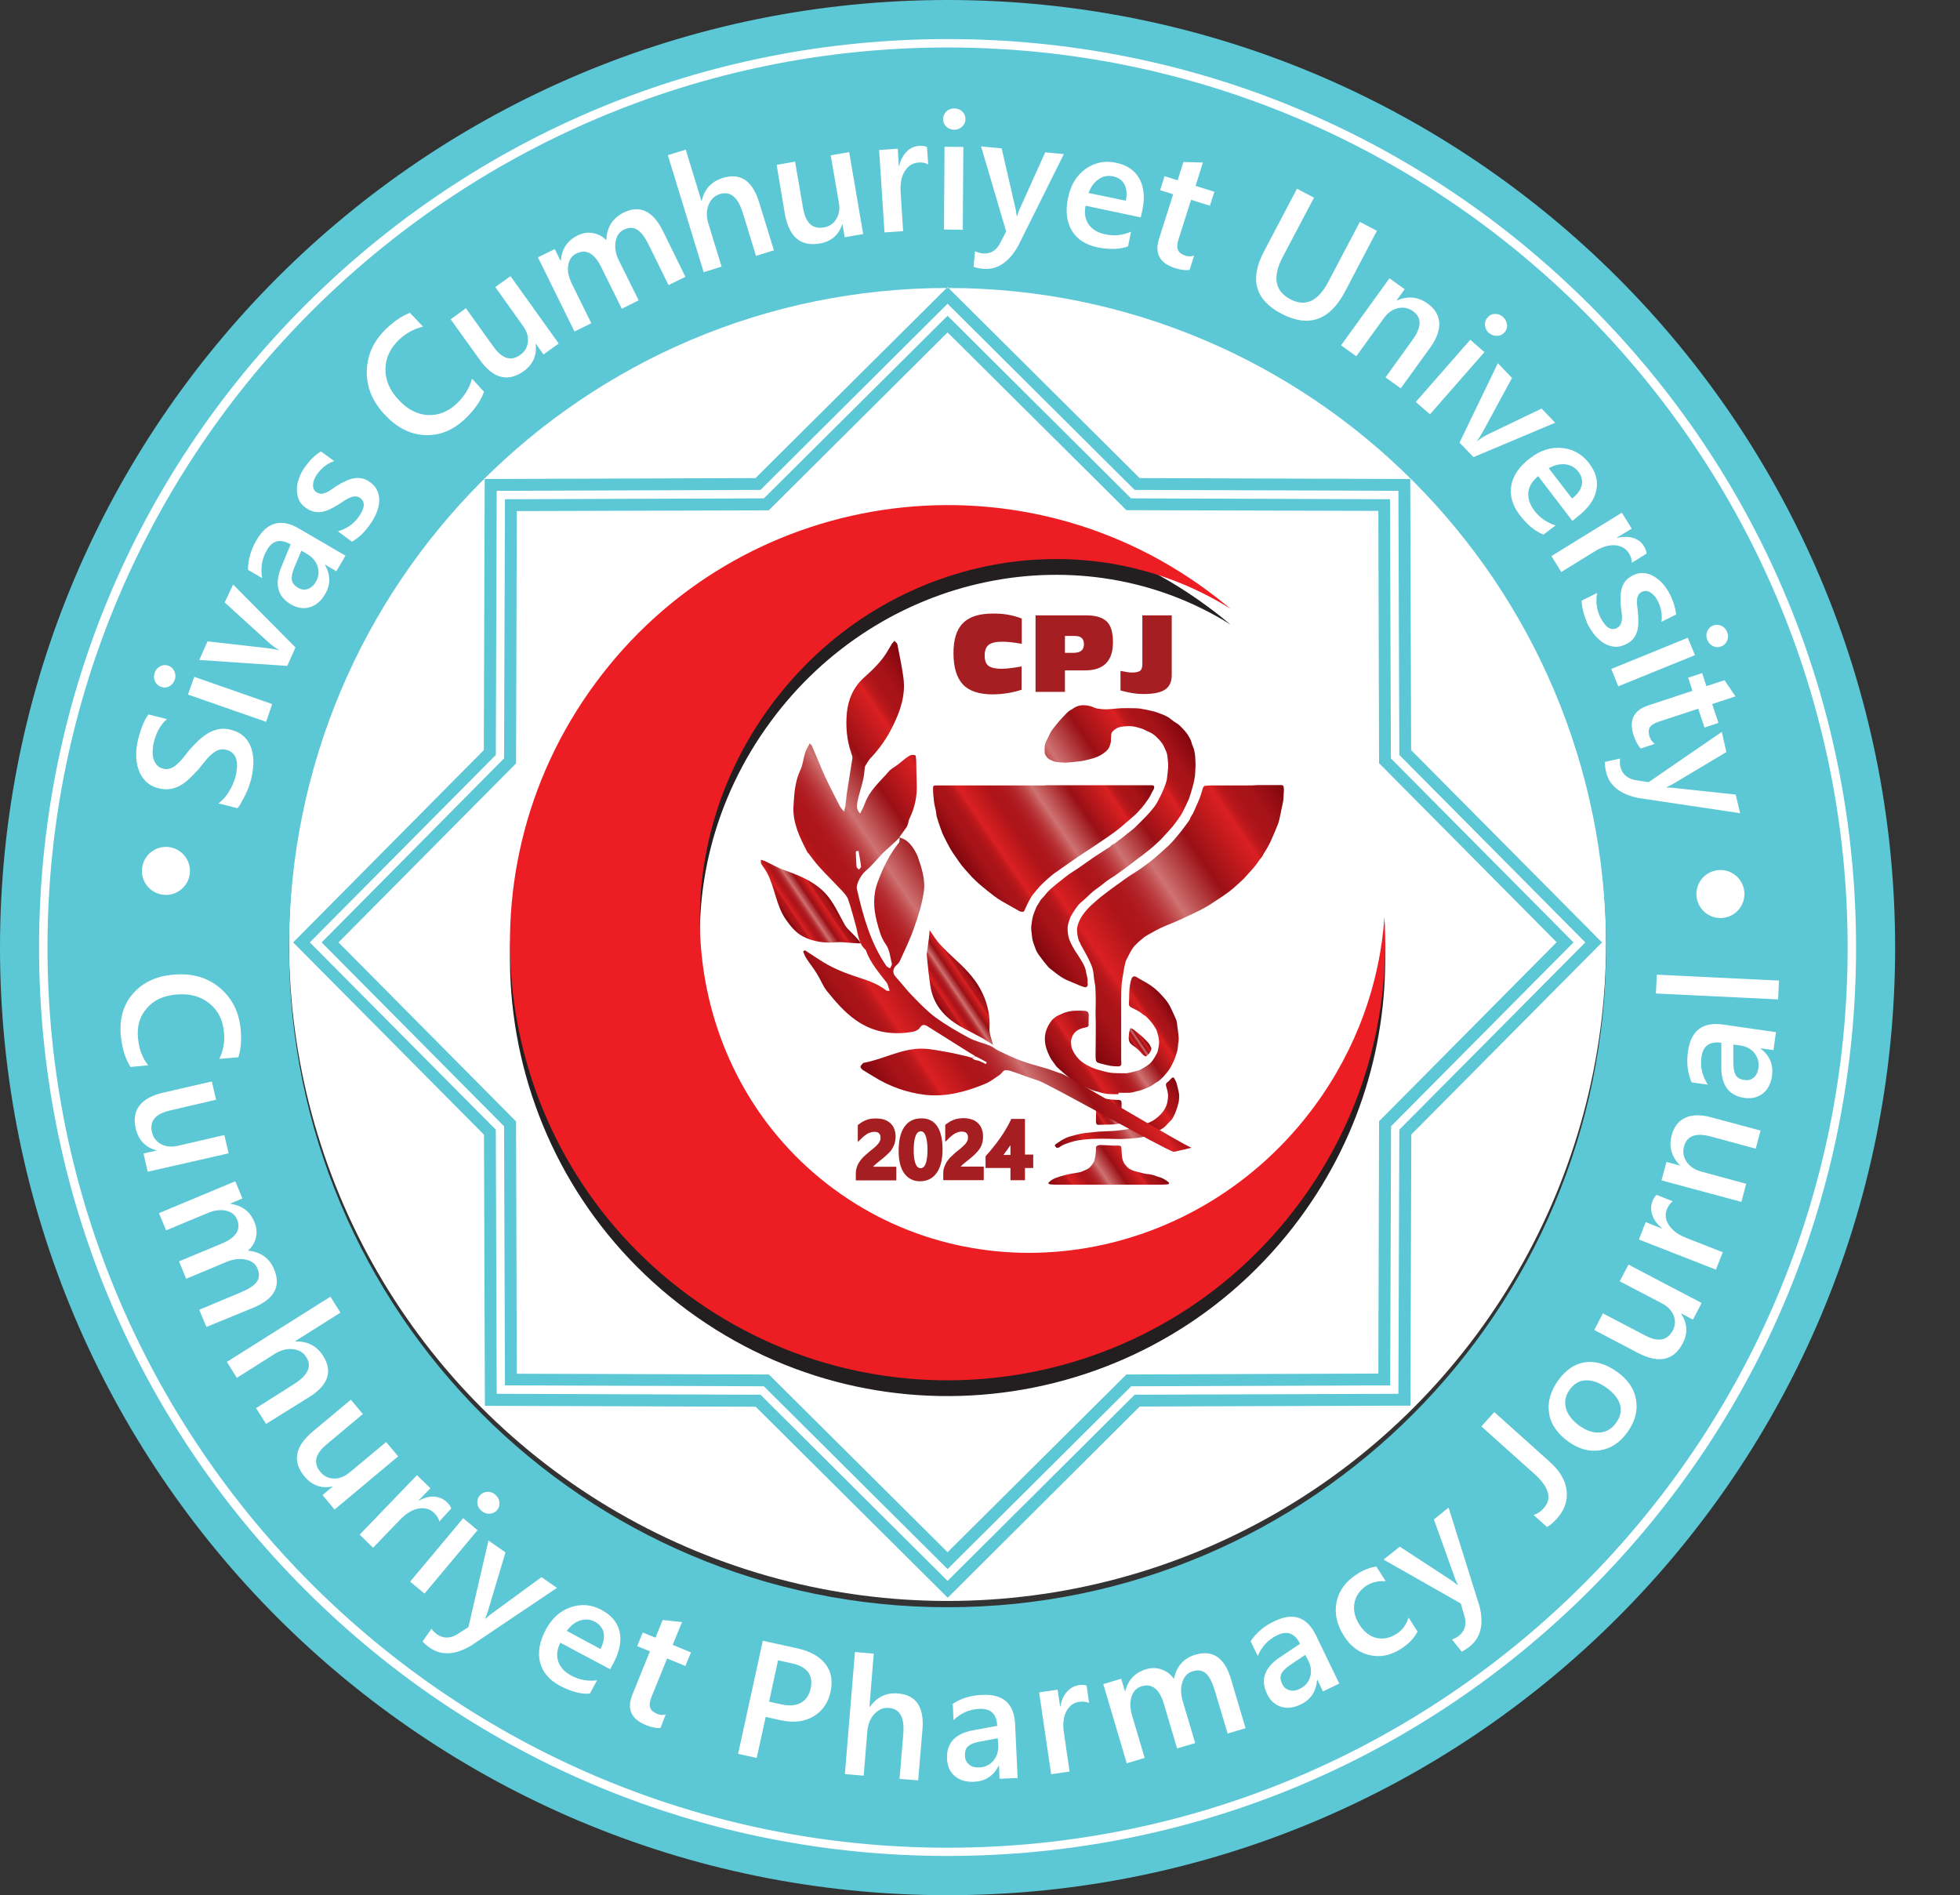 <?xml version="1.0" encoding="utf-8"?>
<!-- Generator: Adobe Illustrator 27.4.1, SVG Export Plug-In . SVG Version: 6.00 Build 0)  -->
<svg version="1.2" baseProfile="tiny" id="Layer_1" xmlns="http://www.w3.org/2000/svg" xmlns:xlink="http://www.w3.org/1999/xlink"
	 x="0px" y="0px" viewBox="0 0 109.38 105.76" overflow="visible" xml:space="preserve">
<rect x="0" y="0" width="109.38" height="105.76" fill="#333333" stroke="none"/>
<g>
	<circle fill="#FFFFFF" cx="52.88" cy="52.59" r="36.75"/>
	<path fill-rule="evenodd" fill="#5CC7D5" d="M52.88,0C23.67,0,0,23.67,0,52.88s23.67,52.88,52.88,52.88
		c29.2,0,52.88-23.67,52.88-52.88S82.08,0,52.88,0z M52.88,89.69c-20.29,0-36.75-16.48-36.75-36.81c0-20.33,16.45-36.81,36.75-36.81
		c20.29,0,36.75,16.48,36.75,36.81C89.62,73.21,73.17,89.69,52.88,89.69z M52.88,18.55l9.79,9.73l0.19,0.19l0.27,0l13.79,0.04
		l0.04,13.81l0,0.27l0.19,0.19l9.72,9.8l-9.72,9.8l-0.19,0.19l0,0.27l-0.04,13.81L63.13,76.7l-0.27,0l-0.19,0.19l-9.79,9.73
		l-9.78-9.73L42.9,76.7l-0.27,0l-13.79-0.04l-0.04-13.81l0-0.27l-0.19-0.19l-9.72-9.8l9.72-9.8l0.19-0.19l0-0.27l0.04-13.81
		l13.79-0.04l0.27,0l0.19-0.19L52.88,18.55 M52.88,17.62L42.63,27.81l-14.45,0.05l-0.05,14.46L17.95,52.59l10.18,10.26l0.05,14.46
		l14.45,0.05l10.25,10.2l10.25-10.2l14.45-0.05l0.05-14.46l10.18-10.26L77.62,42.32l-0.05-14.46l-14.45-0.05L52.88,17.62
		L52.88,17.62z M52.88,16.95l10.25,10.2l0.19,0.19l0.27,0l14.45,0.05l0.05,14.47l0,0.27l0.19,0.19l10.19,10.27L78.28,62.85
		l-0.19,0.19l0,0.27l-0.05,14.47l-14.45,0.05l-0.27,0l-0.19,0.19l-10.25,10.2l-10.25-10.2l-0.19-0.19l-0.27,0l-14.45-0.05
		l-0.05-14.47l0-0.27l-0.19-0.19L17.29,52.59l10.19-10.27l0.19-0.19l0-0.27l0.05-14.47l14.45-0.05l0.27,0l0.19-0.19L52.88,16.95
		 M52.88,16.02L42.16,26.68l-15.11,0.05l-0.05,15.13L16.36,52.59l10.65,10.73l0.05,15.13l15.11,0.05l10.72,10.66L63.6,78.49
		l15.11-0.05l0.05-15.13L89.4,52.59L78.75,41.86L78.7,26.73L63.6,26.68L52.88,16.02L52.88,16.02z"/>
	<path fill="#FFFFFF" d="M52.88,103.57c-13.54,0-26.27-5.27-35.85-14.85C7.46,79.15,2.18,66.42,2.18,52.88
		c0-13.54,5.27-26.27,14.85-35.85C26.61,7.46,39.34,2.18,52.88,2.18c13.54,0,26.27,5.27,35.85,14.85
		c9.58,9.58,14.85,22.31,14.85,35.85c0,13.54-5.27,26.27-14.85,35.85C79.15,98.3,66.42,103.57,52.88,103.57z M52.88,2.65
		c-27.7,0-50.23,22.53-50.23,50.23s22.53,50.23,50.23,50.23c27.7,0,50.23-22.53,50.23-50.23S80.58,2.65,52.88,2.65z M7.28,59.54
		c-0.29-0.46-0.47-1.05-0.54-1.78c-0.08-0.93,0.15-1.71,0.69-2.32c0.54-0.62,1.29-0.97,2.25-1.05c1.03-0.09,1.89,0.15,2.58,0.73
		c0.69,0.58,1.08,1.35,1.17,2.31c0.06,0.62,0.01,1.15-0.13,1.57l-1.06,0.09c0.22-0.46,0.31-0.95,0.26-1.47
		c-0.06-0.7-0.33-1.24-0.82-1.63c-0.48-0.39-1.1-0.56-1.84-0.49c-0.71,0.06-1.26,0.31-1.64,0.76C7.8,56.7,7.64,57.25,7.7,57.91
		c0.05,0.61,0.24,1.12,0.57,1.54L7.28,59.54z M8.24,65.39l-0.23-1.02l0.71-0.16l0-0.02C8.11,64.02,7.73,63.62,7.58,63
		c-0.25-1.06,0.27-1.74,1.55-2.03l2.69-0.62l0.24,1.02l-2.58,0.6c-0.81,0.19-1.14,0.59-1,1.21c0.07,0.3,0.24,0.52,0.51,0.67
		c0.27,0.14,0.58,0.17,0.94,0.09l2.59-0.6l0.24,1.02L8.24,65.39z M11.52,74.05l-0.4-0.96l2.32-0.97c0.45-0.19,0.74-0.38,0.89-0.59
		c0.15-0.21,0.16-0.46,0.03-0.76c-0.11-0.25-0.32-0.41-0.65-0.48c-0.33-0.07-0.66-0.03-1.02,0.11l-2.3,0.96l-0.4-0.97l2.4-1
		c0.79-0.33,1.07-0.78,0.84-1.34c-0.11-0.26-0.32-0.43-0.63-0.49c-0.31-0.07-0.65-0.02-1.03,0.14l-2.3,0.96l-0.4-0.96l4.26-1.78
		l0.4,0.96l-0.67,0.28l0.01,0.02c0.64,0.09,1.09,0.43,1.33,1.02c0.12,0.29,0.15,0.58,0.08,0.87s-0.22,0.53-0.45,0.72
		c0.72,0.07,1.21,0.42,1.47,1.05c0.39,0.94,0.01,1.65-1.15,2.13L11.52,74.05z M14.85,79.46l-0.56-0.88l2.13-1.35
		c0.77-0.49,1-0.99,0.67-1.5c-0.16-0.26-0.41-0.41-0.75-0.44c-0.33-0.04-0.68,0.05-1.02,0.27l-2.1,1.33l-0.56-0.89l5.78-3.64
		l0.56,0.89l-2.52,1.59l0.01,0.02c0.68-0.02,1.19,0.25,1.54,0.8c0.55,0.87,0.29,1.63-0.77,2.3L14.85,79.46z M18.67,84.24L18,83.43
		l0.56-0.47l-0.01-0.01c-0.62,0.13-1.14-0.06-1.55-0.55c-0.7-0.84-0.55-1.68,0.46-2.52l2.12-1.77l0.67,0.8l-2.03,1.7
		c-0.64,0.53-0.75,1.04-0.34,1.53c0.2,0.24,0.45,0.36,0.75,0.37s0.6-0.11,0.88-0.34l2.04-1.7l0.67,0.8L18.67,84.24z M24.51,84.91
		c-0.02-0.16-0.12-0.32-0.29-0.49c-0.22-0.21-0.51-0.29-0.85-0.24c-0.34,0.06-0.68,0.26-1.02,0.6l-1.53,1.59l-0.75-0.73l3.2-3.32
		l0.75,0.73l-0.66,0.68l0.01,0.01c0.3-0.16,0.59-0.24,0.86-0.22c0.28,0.02,0.51,0.12,0.7,0.3c0.14,0.13,0.22,0.25,0.25,0.36
		L24.51,84.91z M23.69,88.93l-0.8-0.67l2.96-3.54l0.8,0.67L23.69,88.93z M26.87,84.31c-0.13-0.11-0.21-0.25-0.23-0.41
		c-0.02-0.16,0.02-0.31,0.13-0.44c0.11-0.13,0.25-0.2,0.41-0.21c0.17-0.01,0.32,0.04,0.45,0.15c0.14,0.11,0.22,0.25,0.24,0.42
		c0.02,0.17-0.02,0.32-0.13,0.45c-0.1,0.12-0.24,0.19-0.41,0.2S27,84.43,26.87,84.31z M31.08,88.61l-4.77,3.21
		c-0.9,0.54-1.67,0.58-2.31,0.14c-0.18-0.12-0.32-0.25-0.42-0.36l0.5-0.71c0.1,0.14,0.21,0.25,0.32,0.32
		c0.32,0.22,0.67,0.23,1.05,0.03l0.69-0.44l1.12-4.83l0.95,0.66L27.2,90c-0.01,0.04-0.06,0.15-0.12,0.32l0.02,0.01
		c0.05-0.05,0.14-0.12,0.25-0.22l2.87-2.1L31.08,88.61z M34.05,93.15l-2.78-1.48c-0.19,0.38-0.23,0.73-0.11,1.06
		c0.11,0.32,0.36,0.59,0.75,0.79c0.44,0.23,0.9,0.31,1.41,0.25l-0.4,0.74c-0.5,0.04-1.05-0.11-1.66-0.43
		c-0.6-0.32-0.97-0.75-1.12-1.31c-0.14-0.55-0.04-1.16,0.32-1.83c0.34-0.63,0.8-1.05,1.39-1.25c0.59-0.2,1.16-0.15,1.72,0.15
		c0.56,0.3,0.89,0.7,1.01,1.22c0.11,0.52,0,1.1-0.34,1.74L34.05,93.15z M33.51,92.02c0.17-0.33,0.23-0.63,0.18-0.9
		c-0.06-0.27-0.22-0.47-0.49-0.62c-0.26-0.14-0.54-0.16-0.83-0.07c-0.29,0.1-0.53,0.29-0.74,0.58L33.51,92.02z M36.86,96.43
		c-0.23,0.02-0.5-0.04-0.81-0.16c-0.83-0.34-1.08-0.9-0.76-1.7l0.98-2.42l-0.71-0.29l0.31-0.76l0.71,0.29l0.4-0.99l1.08,0.12
		l-0.52,1.27l1.02,0.42l-0.31,0.76l-1.02-0.42l-0.87,2.14c-0.1,0.25-0.13,0.45-0.08,0.6c0.05,0.15,0.18,0.26,0.39,0.35
		c0.16,0.07,0.33,0.08,0.48,0.03L36.86,96.43z M42.73,95.81l-0.5,2.29l-1.04-0.23l1.38-6.31l1.91,0.42
		c0.73,0.16,1.25,0.45,1.58,0.87c0.33,0.42,0.42,0.94,0.29,1.56c-0.13,0.61-0.45,1.07-0.95,1.37c-0.5,0.3-1.11,0.37-1.82,0.22
		L42.73,95.81z M43.42,92.65l-0.5,2.31l0.68,0.15c0.45,0.1,0.81,0.07,1.1-0.09c0.28-0.16,0.46-0.42,0.54-0.8
		c0.16-0.74-0.19-1.21-1.05-1.4L43.42,92.65z M51.24,99.35l-1.04-0.08l0.21-2.52c0.07-0.91-0.19-1.39-0.8-1.44
		c-0.31-0.03-0.57,0.09-0.81,0.33c-0.23,0.25-0.36,0.57-0.4,0.98l-0.2,2.47l-1.05-0.09l0.56-6.81l1.05,0.09l-0.24,2.97l0.02,0
		c0.4-0.55,0.92-0.8,1.56-0.75c1.02,0.08,1.48,0.75,1.38,2L51.24,99.35z M56.79,99.22l-1.01,0.04l-0.03-0.72l-0.02,0
		c-0.29,0.57-0.75,0.86-1.37,0.89c-0.45,0.02-0.81-0.09-1.08-0.32c-0.27-0.23-0.41-0.55-0.43-0.96c-0.04-0.87,0.44-1.4,1.44-1.59
		l1.36-0.25c-0.03-0.66-0.35-0.97-0.98-0.95c-0.55,0.02-1.04,0.23-1.46,0.63l-0.04-0.91c0.47-0.31,1.03-0.48,1.66-0.5
		c1.17-0.05,1.77,0.5,1.82,1.65L56.79,99.22z M55.68,97l-0.96,0.18c-0.3,0.05-0.52,0.13-0.67,0.25c-0.15,0.11-0.21,0.3-0.2,0.57
		c0.01,0.2,0.09,0.35,0.23,0.47c0.14,0.12,0.33,0.17,0.57,0.16c0.32-0.01,0.58-0.14,0.78-0.37c0.2-0.23,0.29-0.52,0.28-0.86
		L55.68,97z M60.78,95.04c-0.14-0.08-0.33-0.1-0.56-0.07c-0.31,0.04-0.54,0.22-0.71,0.53c-0.16,0.31-0.21,0.7-0.14,1.17l0.32,2.19
		l-1.03,0.15l-0.67-4.57l1.03-0.15l0.14,0.94l0.02,0c0.05-0.33,0.17-0.61,0.36-0.82c0.18-0.21,0.41-0.33,0.66-0.37
		c0.19-0.03,0.33-0.02,0.44,0.02L60.78,95.04z M69.51,96.44l-1,0.3l-0.72-2.41c-0.14-0.46-0.3-0.78-0.5-0.95
		c-0.19-0.17-0.44-0.21-0.75-0.11c-0.26,0.08-0.45,0.27-0.55,0.59c-0.11,0.32-0.1,0.66,0,1.02l0.71,2.39l-1.01,0.3l-0.74-2.49
		c-0.24-0.82-0.66-1.15-1.24-0.98c-0.27,0.08-0.46,0.27-0.56,0.57c-0.1,0.3-0.09,0.65,0.02,1.04l0.71,2.39l-1,0.3l-1.31-4.42l1-0.3
		l0.21,0.7l0.02-0.01c0.16-0.63,0.55-1.04,1.16-1.22c0.31-0.09,0.6-0.09,0.88,0.02c0.28,0.1,0.5,0.27,0.67,0.52
		c0.15-0.71,0.55-1.16,1.2-1.35c0.97-0.29,1.64,0.17,1.99,1.37L69.51,96.44z M74.74,93.95l-0.91,0.44l-0.31-0.65l-0.02,0.01
		c-0.05,0.64-0.35,1.09-0.9,1.36c-0.41,0.2-0.78,0.24-1.12,0.13c-0.34-0.11-0.6-0.35-0.77-0.71c-0.38-0.78-0.15-1.46,0.69-2.03
		l1.15-0.77c-0.29-0.59-0.71-0.75-1.27-0.48c-0.5,0.24-0.86,0.62-1.09,1.16l-0.4-0.82c0.31-0.47,0.75-0.85,1.33-1.12
		c1.05-0.51,1.82-0.24,2.32,0.79L74.74,93.95z M72.84,92.35l-0.81,0.54c-0.25,0.17-0.42,0.33-0.51,0.49
		c-0.09,0.16-0.08,0.36,0.04,0.6c0.08,0.18,0.22,0.29,0.4,0.34c0.18,0.05,0.38,0.03,0.58-0.08c0.29-0.14,0.48-0.35,0.57-0.65
		c0.09-0.29,0.06-0.59-0.09-0.9L72.84,92.35z M79.11,91.05c-0.2,0.38-0.51,0.7-0.94,0.97c-0.58,0.37-1.16,0.48-1.75,0.34
		c-0.58-0.14-1.06-0.49-1.42-1.07c-0.41-0.64-0.54-1.28-0.41-1.91c0.14-0.63,0.52-1.15,1.16-1.55c0.36-0.23,0.71-0.36,1.06-0.41
		l0.52,0.82c-0.4-0.03-0.75,0.05-1.06,0.24c-0.37,0.24-0.6,0.56-0.68,0.96c-0.08,0.4,0.01,0.81,0.27,1.22
		c0.26,0.4,0.57,0.65,0.94,0.74c0.37,0.09,0.75,0.02,1.13-0.22c0.32-0.2,0.54-0.5,0.68-0.91L79.11,91.05z M80.84,84.13l1.72,5.48
		c0.26,1.02,0.08,1.77-0.53,2.26c-0.17,0.14-0.33,0.24-0.46,0.3l-0.54-0.68c0.16-0.06,0.3-0.13,0.4-0.22c0.3-0.24,0.41-0.58,0.32-1
		l-0.23-0.79l-4.31-2.45l0.91-0.72l2.95,1.93c0.04,0.03,0.13,0.1,0.27,0.21l0.02-0.01c-0.03-0.06-0.08-0.17-0.14-0.3l-1.2-3.35
		L80.84,84.13z M86.48,81.57c0.57,0.51,0.89,1.05,0.95,1.62c0.06,0.56-0.12,1.08-0.54,1.55c-0.2,0.22-0.38,0.38-0.56,0.47
		l-0.75-0.67c0.2-0.05,0.39-0.17,0.57-0.38c0.48-0.53,0.3-1.17-0.52-1.91l-2.96-2.65l0.72-0.8L86.48,81.57z M90.83,79.91
		c-0.41,0.58-0.92,0.92-1.52,1.02c-0.6,0.1-1.19-0.06-1.77-0.47c-0.63-0.45-1-0.98-1.09-1.59c-0.1-0.61,0.07-1.23,0.51-1.84
		c0.42-0.59,0.92-0.92,1.49-1.01c0.58-0.08,1.17,0.09,1.79,0.53c0.6,0.43,0.96,0.94,1.06,1.56C91.41,78.71,91.25,79.31,90.83,79.91z
		 M87.6,77.55c-0.24,0.33-0.31,0.68-0.21,1.04c0.1,0.36,0.35,0.68,0.76,0.98c0.4,0.28,0.78,0.4,1.14,0.37
		c0.37-0.03,0.67-0.22,0.9-0.54c0.24-0.34,0.31-0.67,0.22-1.01c-0.09-0.34-0.35-0.65-0.76-0.95c-0.41-0.29-0.8-0.43-1.15-0.41
		C88.13,77.04,87.84,77.22,87.6,77.55z M94.96,72.71l-0.48,0.93l-0.65-0.34l-0.01,0.02c0.35,0.53,0.38,1.08,0.09,1.64
		c-0.51,0.97-1.34,1.14-2.5,0.54l-2.44-1.28l0.48-0.93l2.35,1.23c0.73,0.39,1.25,0.29,1.55-0.27c0.14-0.27,0.16-0.55,0.05-0.84
		c-0.11-0.28-0.33-0.51-0.66-0.68l-2.35-1.23l0.49-0.93L94.96,72.71z M93.36,67.04c-0.14,0.08-0.25,0.23-0.34,0.45
		c-0.11,0.29-0.08,0.58,0.11,0.87s0.5,0.53,0.95,0.71l2.06,0.81l-0.38,0.97l-4.3-1.68l0.38-0.97l0.89,0.35l0.01-0.02
		c-0.26-0.21-0.44-0.45-0.53-0.72c-0.09-0.26-0.09-0.52,0-0.76c0.07-0.18,0.15-0.3,0.24-0.37L93.36,67.04z M98.25,63.09l-0.27,1.01
		l-2.51-0.68c-0.83-0.22-1.33-0.04-1.49,0.55c-0.08,0.31-0.04,0.59,0.14,0.86c0.18,0.26,0.44,0.44,0.79,0.54l2.54,0.69l-0.27,1.01
		l-4.46-1.2L93,64.84l0.74,0.2l0-0.02c-0.47-0.49-0.62-1.04-0.45-1.67c0.13-0.48,0.39-0.81,0.77-0.98c0.38-0.17,0.87-0.18,1.47-0.01
		L98.25,63.09z M99.11,57.6l-0.14,1l-0.71-0.1l0,0.02c0.5,0.39,0.71,0.89,0.63,1.5c-0.06,0.45-0.23,0.78-0.51,1s-0.62,0.3-1.02,0.25
		c-0.86-0.12-1.3-0.69-1.3-1.7l0-1.38c-0.65-0.09-1.02,0.17-1.11,0.79c-0.08,0.54,0.04,1.06,0.36,1.55l-0.91-0.13
		c-0.22-0.52-0.29-1.1-0.2-1.73c0.16-1.15,0.81-1.65,1.94-1.5L99.11,57.6z M96.73,58.29l0,0.98c0,0.3,0.04,0.54,0.12,0.7
		c0.08,0.17,0.26,0.27,0.52,0.3c0.19,0.03,0.36-0.02,0.5-0.14c0.14-0.12,0.23-0.3,0.26-0.53c0.04-0.31-0.03-0.59-0.22-0.83
		c-0.19-0.24-0.46-0.38-0.79-0.43L96.73,58.29z M99.28,54.72l-0.05,1.05l-6.82-0.33l0.05-1.05L99.28,54.72z M13.25,45.1l-1.07-0.27
		c0.11-0.07,0.22-0.17,0.32-0.28c0.1-0.11,0.2-0.24,0.28-0.38c0.08-0.14,0.16-0.27,0.22-0.42c0.06-0.14,0.11-0.28,0.14-0.4
		c0.11-0.44,0.12-0.78,0.03-1.03c-0.09-0.25-0.28-0.41-0.55-0.48c-0.15-0.04-0.29-0.03-0.41,0.01c-0.13,0.04-0.25,0.12-0.38,0.22
		c-0.12,0.11-0.25,0.23-0.37,0.39c-0.13,0.15-0.26,0.32-0.4,0.49c-0.17,0.18-0.33,0.35-0.5,0.51c-0.16,0.15-0.33,0.28-0.51,0.38
		C9.89,43.93,9.7,44,9.5,44.03c-0.2,0.03-0.41,0.02-0.65-0.04c-0.29-0.07-0.53-0.21-0.72-0.39c-0.18-0.19-0.32-0.41-0.4-0.66
		c-0.09-0.25-0.13-0.53-0.13-0.82c0-0.29,0.04-0.59,0.11-0.87c0.17-0.66,0.36-1.11,0.58-1.38l1.03,0.26
		c-0.35,0.29-0.59,0.72-0.73,1.27c-0.04,0.15-0.06,0.31-0.07,0.47c-0.01,0.16,0,0.31,0.04,0.45c0.04,0.14,0.1,0.26,0.18,0.36
		c0.09,0.1,0.2,0.17,0.35,0.21c0.14,0.04,0.27,0.04,0.38,0c0.12-0.03,0.23-0.09,0.35-0.19c0.11-0.09,0.23-0.21,0.35-0.35
		c0.12-0.14,0.25-0.31,0.4-0.5c0.17-0.19,0.34-0.37,0.51-0.53c0.17-0.16,0.36-0.3,0.54-0.41c0.19-0.11,0.39-0.18,0.59-0.22
		c0.21-0.04,0.43-0.03,0.66,0.03c0.32,0.08,0.57,0.21,0.76,0.4c0.19,0.18,0.32,0.4,0.4,0.65c0.08,0.25,0.12,0.53,0.11,0.82
		c-0.01,0.3-0.05,0.6-0.13,0.92c-0.03,0.1-0.07,0.23-0.12,0.38c-0.05,0.15-0.12,0.3-0.19,0.45c-0.07,0.15-0.15,0.3-0.23,0.43
		C13.4,44.92,13.33,45.02,13.25,45.1z M9.75,37.94c-0.06,0.16-0.16,0.28-0.3,0.36c-0.15,0.08-0.3,0.09-0.46,0.03
		c-0.16-0.06-0.28-0.16-0.34-0.31c-0.07-0.15-0.07-0.31-0.02-0.47c0.06-0.17,0.16-0.29,0.31-0.37c0.15-0.08,0.3-0.09,0.46-0.03
		c0.15,0.05,0.26,0.16,0.33,0.31C9.8,37.61,9.81,37.77,9.75,37.94z M15.19,39.29l-0.34,0.99l-4.36-1.52l0.35-0.99L15.19,39.29z
		 M13.01,32.62l3.48,3.51l-0.46,1.03l-4.91-0.33l0.46-1.04l3.36,0.38c0.25,0.03,0.46,0.07,0.63,0.12l0-0.01
		c-0.19-0.12-0.36-0.24-0.5-0.36l-2.53-2.3L13.01,32.62z M19.28,31.01l-0.51,0.87l-0.62-0.37l-0.01,0.02c0.31,0.55,0.32,1.1,0,1.63
		c-0.23,0.39-0.52,0.63-0.86,0.73c-0.34,0.1-0.69,0.04-1.04-0.16c-0.75-0.44-0.93-1.13-0.55-2.07l0.53-1.28
		c-0.57-0.33-1.01-0.23-1.32,0.31c-0.28,0.47-0.37,1-0.27,1.57l-0.79-0.46c0-0.57,0.16-1.12,0.48-1.67c0.59-1,1.38-1.22,2.37-0.63
		L19.28,31.01z M16.82,30.73l-0.38,0.9c-0.12,0.28-0.17,0.51-0.16,0.7c0.02,0.19,0.14,0.35,0.37,0.48c0.17,0.1,0.34,0.12,0.52,0.06
		c0.18-0.06,0.33-0.19,0.45-0.39c0.16-0.27,0.2-0.56,0.11-0.85s-0.28-0.53-0.57-0.7L16.82,30.73z M19.64,30.23l-0.78-0.58
		c0.47-0.14,0.85-0.39,1.13-0.77c0.37-0.51,0.41-0.87,0.11-1.09c-0.08-0.06-0.17-0.09-0.26-0.09c-0.09,0-0.19,0.02-0.29,0.06
		c-0.1,0.04-0.21,0.1-0.32,0.17c-0.11,0.07-0.23,0.15-0.37,0.24c-0.17,0.11-0.34,0.2-0.5,0.27c-0.16,0.07-0.31,0.12-0.46,0.13
		c-0.15,0.02-0.29,0.01-0.43-0.03c-0.14-0.04-0.28-0.11-0.43-0.22c-0.18-0.13-0.31-0.29-0.38-0.48c-0.07-0.19-0.1-0.38-0.09-0.6
		c0.01-0.21,0.06-0.42,0.15-0.64c0.09-0.22,0.2-0.42,0.35-0.61c0.25-0.34,0.53-0.61,0.84-0.8l0.74,0.54
		c-0.37,0.13-0.68,0.36-0.93,0.7c-0.08,0.11-0.14,0.21-0.18,0.31c-0.04,0.1-0.06,0.2-0.07,0.29c-0.01,0.09,0.01,0.17,0.03,0.24
		c0.03,0.07,0.08,0.14,0.14,0.18c0.08,0.06,0.16,0.09,0.24,0.1c0.08,0.01,0.17-0.01,0.26-0.04c0.09-0.03,0.19-0.09,0.29-0.15
		c0.1-0.07,0.22-0.15,0.35-0.24c0.18-0.11,0.36-0.21,0.52-0.28c0.16-0.08,0.32-0.13,0.47-0.15c0.15-0.03,0.3-0.02,0.45,0.01
		c0.15,0.03,0.3,0.11,0.45,0.22c0.19,0.14,0.32,0.3,0.4,0.5s0.11,0.39,0.09,0.6s-0.07,0.43-0.17,0.65s-0.22,0.44-0.38,0.65
		C20.32,29.73,19.99,30.03,19.64,30.23z M27.01,21.86c-0.18,0.52-0.54,1.02-1.06,1.52c-0.68,0.64-1.43,0.94-2.25,0.9
		c-0.82-0.04-1.55-0.42-2.21-1.12c-0.71-0.75-1.05-1.58-1.02-2.48c0.03-0.9,0.39-1.68,1.1-2.35c0.46-0.43,0.89-0.72,1.31-0.87
		l0.73,0.77c-0.49,0.11-0.93,0.35-1.32,0.71c-0.51,0.48-0.77,1.03-0.78,1.65c-0.01,0.62,0.24,1.21,0.76,1.75
		c0.49,0.52,1.02,0.79,1.61,0.82c0.58,0.03,1.12-0.18,1.6-0.63c0.44-0.42,0.73-0.89,0.86-1.4L27.01,21.86z M31.18,19.17l-0.85,0.61
		l-0.42-0.59l-0.02,0.01c0.08,0.63-0.14,1.13-0.66,1.51c-0.89,0.63-1.71,0.42-2.47-0.65l-1.61-2.24L26,17.2l1.54,2.15
		c0.48,0.67,0.98,0.83,1.5,0.45c0.25-0.18,0.39-0.42,0.42-0.72c0.03-0.3-0.06-0.6-0.28-0.9l-1.54-2.16l0.85-0.61L31.18,19.17z
		 M38.25,15.45l-0.94,0.46l-1.11-2.25c-0.21-0.43-0.43-0.72-0.65-0.85c-0.22-0.13-0.47-0.13-0.76,0.02
		c-0.24,0.12-0.39,0.35-0.44,0.68c-0.05,0.33,0.01,0.67,0.18,1.01l1.11,2.24l-0.94,0.47l-1.15-2.33c-0.38-0.77-0.84-1.02-1.39-0.75
		c-0.25,0.12-0.4,0.34-0.45,0.66c-0.05,0.31,0.02,0.65,0.2,1.02L33,18.04l-0.94,0.46l-2.04-4.14l0.94-0.46l0.32,0.65l0.02-0.01
		c0.05-0.65,0.36-1.11,0.93-1.4c0.29-0.14,0.57-0.19,0.87-0.13c0.29,0.05,0.54,0.19,0.74,0.4c0.02-0.72,0.34-1.23,0.95-1.54
		c0.91-0.45,1.64-0.11,2.2,1.01L38.25,15.45z M43.19,13.97l-1,0.31l-0.74-2.41c-0.27-0.87-0.69-1.22-1.28-1.04
		c-0.29,0.09-0.5,0.29-0.63,0.61c-0.12,0.31-0.13,0.67,0,1.06l0.73,2.38l-1,0.31l-2-6.53l1-0.31l0.87,2.85l0.02,0
		c0.16-0.66,0.55-1.08,1.18-1.27c0.98-0.3,1.65,0.15,2.02,1.35L43.19,13.97z M48.17,13.06l-1.03,0.18l-0.12-0.72l-0.02,0
		c-0.2,0.6-0.62,0.96-1.25,1.07c-1.08,0.18-1.72-0.37-1.95-1.66L43.34,9.2l1.03-0.18l0.45,2.61c0.14,0.82,0.52,1.17,1.16,1.06
		c0.3-0.05,0.54-0.21,0.69-0.47c0.16-0.26,0.21-0.57,0.14-0.93l-0.45-2.62l1.03-0.18L48.17,13.06z M51.8,9.18
		c-0.13-0.09-0.32-0.13-0.55-0.11c-0.31,0.02-0.56,0.18-0.75,0.47c-0.19,0.29-0.27,0.68-0.24,1.16l0.14,2.2l-1.04,0.07l-0.3-4.6
		l1.04-0.07l0.06,0.95l0.02,0c0.08-0.33,0.22-0.59,0.42-0.79c0.2-0.2,0.43-0.3,0.69-0.32c0.19-0.01,0.33,0.01,0.44,0.06L51.8,9.18z
		 M53.25,7.24c-0.17,0-0.32-0.06-0.44-0.17s-0.18-0.25-0.18-0.42s0.06-0.31,0.18-0.43c0.12-0.11,0.27-0.17,0.44-0.17
		c0.18,0,0.33,0.06,0.45,0.17c0.12,0.11,0.18,0.26,0.18,0.43c0,0.16-0.06,0.3-0.19,0.42C53.57,7.18,53.42,7.24,53.25,7.24z
		 M53.73,12.82l-1.05-0.01l0.03-4.62l1.05,0.01L53.73,12.82z M59.37,8.6l-2.56,5.14c-0.52,0.91-1.17,1.33-1.94,1.26
		c-0.22-0.02-0.4-0.06-0.54-0.11l0.08-0.87c0.16,0.07,0.3,0.11,0.44,0.12c0.39,0.04,0.7-0.13,0.92-0.49l0.38-0.73l-1.4-4.75
		l1.15,0.11l0.79,3.44c0.01,0.04,0.02,0.16,0.05,0.34l0.02,0c0.02-0.07,0.06-0.17,0.11-0.32l1.46-3.24L59.37,8.6z M63.66,12.13
		l-3.08-0.65c-0.08,0.42-0.02,0.77,0.18,1.05c0.2,0.28,0.51,0.46,0.94,0.55c0.48,0.1,0.95,0.05,1.42-0.15l-0.17,0.82
		c-0.47,0.17-1.04,0.19-1.71,0.05c-0.66-0.14-1.14-0.45-1.43-0.94c-0.29-0.49-0.36-1.11-0.2-1.85c0.15-0.7,0.47-1.23,0.98-1.59
		c0.51-0.35,1.07-0.47,1.69-0.34c0.62,0.13,1.05,0.43,1.31,0.9c0.25,0.47,0.31,1.05,0.16,1.76L63.66,12.13z M62.83,11.2
		c0.07-0.37,0.05-0.67-0.08-0.91s-0.34-0.39-0.64-0.45c-0.29-0.06-0.57-0.01-0.81,0.17c-0.25,0.17-0.43,0.43-0.55,0.76L62.83,11.2z
		 M66.39,15.06c-0.23,0.04-0.5,0-0.82-0.1c-0.85-0.27-1.15-0.82-0.89-1.63l0.79-2.49l-0.73-0.23l0.25-0.78l0.73,0.23l0.32-1.02
		l1.09,0.03l-0.41,1.3l1.05,0.33l-0.25,0.78l-1.05-0.33l-0.7,2.2c-0.08,0.26-0.09,0.46-0.03,0.6c0.06,0.14,0.2,0.25,0.42,0.32
		c0.17,0.05,0.33,0.05,0.48-0.01L66.39,15.06z M75.05,16.29c-0.85,1.6-2.03,2.01-3.55,1.21c-1.46-0.77-1.78-1.92-0.96-3.47l1.84-3.5
		l0.95,0.5l-1.74,3.3c-0.59,1.12-0.45,1.91,0.42,2.37c0.84,0.44,1.54,0.12,2.11-0.96l1.77-3.36l0.95,0.5L75.05,16.29z M78.17,21.67
		l-0.85-0.61l1.52-2.11c0.5-0.7,0.51-1.23,0.02-1.58c-0.26-0.19-0.54-0.24-0.85-0.17c-0.31,0.07-0.57,0.26-0.78,0.55l-1.54,2.13
		l-0.85-0.61l2.7-3.74l0.85,0.61l-0.45,0.62l0.01,0.01c0.62-0.27,1.2-0.21,1.72,0.17c0.41,0.29,0.62,0.65,0.65,1.07
		c0.02,0.42-0.14,0.88-0.5,1.38L78.17,21.67z M79.8,23.12l-0.79-0.69l3.04-3.47l0.79,0.69L79.8,23.12z M83.09,18.58
		c-0.13-0.11-0.2-0.25-0.22-0.42c-0.02-0.16,0.03-0.31,0.14-0.44c0.11-0.13,0.25-0.2,0.42-0.2c0.17-0.01,0.31,0.05,0.44,0.16
		c0.13,0.12,0.21,0.26,0.23,0.43c0.02,0.17-0.03,0.32-0.14,0.44c-0.11,0.12-0.25,0.19-0.42,0.19
		C83.37,18.75,83.22,18.69,83.09,18.58z M86.79,23.59l-4.56,1.92l-0.78-0.81l2.14-4.43l0.79,0.82l-1.61,2.97
		c-0.12,0.22-0.23,0.4-0.35,0.54l0.01,0.01c0.18-0.13,0.35-0.24,0.52-0.33l3.08-1.48L86.79,23.59z M87.75,29.07l-1.91-2.5
		c-0.33,0.27-0.51,0.57-0.55,0.91c-0.03,0.34,0.08,0.68,0.35,1.03c0.3,0.39,0.69,0.66,1.17,0.81l-0.67,0.51
		c-0.46-0.17-0.91-0.54-1.33-1.09c-0.41-0.54-0.57-1.09-0.47-1.65s0.45-1.07,1.06-1.53c0.57-0.44,1.17-0.62,1.78-0.56
		s1.12,0.35,1.5,0.85c0.38,0.5,0.52,1.01,0.4,1.53c-0.11,0.52-0.46,1-1.03,1.44L87.75,29.07z M87.73,27.82
		c0.3-0.23,0.48-0.48,0.54-0.74c0.06-0.26,0-0.52-0.19-0.76c-0.18-0.24-0.42-0.37-0.73-0.41c-0.3-0.03-0.61,0.04-0.92,0.22
		L87.73,27.82z M91.06,31.41c0.02-0.16-0.04-0.34-0.16-0.54c-0.16-0.26-0.42-0.41-0.76-0.44c-0.35-0.03-0.72,0.08-1.13,0.33
		l-1.88,1.16l-0.55-0.89l3.93-2.42l0.55,0.89L90.24,30l0.01,0.02c0.33-0.08,0.63-0.08,0.89,0c0.27,0.08,0.47,0.24,0.6,0.46
		c0.1,0.16,0.15,0.3,0.15,0.41L91.06,31.41z M88.26,33.52l0.87-0.43c-0.09,0.48-0.03,0.94,0.18,1.36c0.28,0.56,0.59,0.76,0.92,0.6
		c0.09-0.05,0.16-0.11,0.2-0.19c0.04-0.08,0.07-0.18,0.08-0.28c0.01-0.11,0.01-0.23-0.01-0.36c-0.02-0.13-0.03-0.28-0.05-0.44
		c-0.02-0.2-0.02-0.39-0.01-0.56c0.01-0.17,0.04-0.33,0.09-0.47s0.12-0.26,0.22-0.37c0.1-0.11,0.23-0.2,0.39-0.28
		c0.2-0.1,0.4-0.14,0.6-0.12c0.2,0.02,0.39,0.08,0.57,0.19c0.18,0.11,0.35,0.25,0.5,0.42c0.15,0.18,0.28,0.37,0.39,0.59
		c0.19,0.38,0.3,0.75,0.34,1.11l-0.82,0.41c0.05-0.39-0.01-0.77-0.2-1.15c-0.06-0.12-0.12-0.22-0.2-0.3
		c-0.07-0.08-0.15-0.15-0.22-0.19c-0.08-0.05-0.16-0.07-0.23-0.08c-0.08-0.01-0.16,0.01-0.23,0.04c-0.09,0.04-0.16,0.1-0.2,0.17
		c-0.04,0.07-0.07,0.15-0.08,0.25c-0.01,0.1-0.01,0.21,0,0.33s0.03,0.26,0.05,0.42c0.02,0.21,0.02,0.41,0.02,0.59
		c-0.01,0.18-0.03,0.34-0.08,0.49c-0.05,0.15-0.12,0.28-0.22,0.39c-0.1,0.12-0.23,0.22-0.41,0.3c-0.21,0.1-0.42,0.15-0.62,0.13
		c-0.2-0.02-0.4-0.08-0.58-0.19c-0.18-0.11-0.35-0.26-0.51-0.44c-0.15-0.19-0.29-0.4-0.41-0.63C88.4,34.36,88.28,33.93,88.26,33.52z
		 M90.31,38.3l-0.39-0.97l4.27-1.74l0.4,0.97L90.31,38.3z M95.28,35.71c-0.07-0.16-0.07-0.32-0.01-0.47
		c0.06-0.15,0.17-0.26,0.32-0.33c0.16-0.06,0.31-0.06,0.47,0.01c0.15,0.07,0.26,0.18,0.32,0.34c0.07,0.16,0.07,0.32,0.01,0.48
		c-0.06,0.16-0.17,0.27-0.33,0.33c-0.15,0.06-0.3,0.06-0.46-0.01C95.46,35.99,95.35,35.88,95.28,35.71z M91.57,41.77
		c-0.16-0.16-0.29-0.4-0.4-0.72c-0.28-0.85-0.01-1.41,0.8-1.68l2.48-0.82l-0.24-0.73l0.78-0.26l0.24,0.73l1.01-0.33l0.61,0.9
		l-1.3,0.43l0.35,1.05l-0.78,0.26l-0.35-1.05l-2.19,0.72c-0.26,0.08-0.43,0.19-0.51,0.32c-0.08,0.13-0.08,0.31-0.01,0.53
		c0.06,0.17,0.15,0.3,0.29,0.39L91.57,41.77z M97.11,45.38l-5.68-0.85c-1.03-0.21-1.63-0.7-1.8-1.46c-0.05-0.21-0.07-0.4-0.07-0.55
		l0.85-0.19c-0.02,0.17-0.01,0.33,0.02,0.46c0.09,0.38,0.34,0.62,0.76,0.73L92,43.65l4.09-2.81l0.25,1.13l-3.03,1.81
		c-0.04,0.02-0.14,0.07-0.31,0.15l0,0.02c0.07,0,0.18,0,0.33,0.01l3.53,0.38L97.11,45.38z M7.92,48.6c0,0.74,0.6,1.34,1.34,1.34
		c0.74,0,1.34-0.6,1.34-1.34s-0.6-1.34-1.34-1.34C8.52,47.26,7.92,47.86,7.92,48.6z M94.67,49.89c0,0.74,0.6,1.34,1.34,1.34
		c0.74,0,1.34-0.6,1.34-1.34s-0.6-1.34-1.34-1.34C95.27,48.55,94.67,49.15,94.67,49.89z"/>
	<g>
		<g>
			<linearGradient id="SVGID_1_" gradientUnits="userSpaceOnUse" x1="58.838" y1="55.738" x2="73.145" y2="46.088">
				<stop  offset="0" style="stop-color:#81060E"/>
				<stop  offset="0.1" style="stop-color:#A71318"/>
				<stop  offset="0.138" style="stop-color:#AA1418"/>
				<stop  offset="0.161" style="stop-color:#B2161A"/>
				<stop  offset="0.18" style="stop-color:#C0191D"/>
				<stop  offset="0.196" style="stop-color:#D41F21"/>
				<stop  offset="0.2" style="stop-color:#DA2022"/>
				<stop  offset="0.324" style="stop-color:#AD1419"/>
				<stop  offset="0.371" style="stop-color:#AE171C"/>
				<stop  offset="0.406" style="stop-color:#B12025"/>
				<stop  offset="0.437" style="stop-color:#B73034"/>
				<stop  offset="0.465" style="stop-color:#BF4749"/>
				<stop  offset="0.492" style="stop-color:#CA6464"/>
				<stop  offset="0.503" style="stop-color:#CF7272"/>
				<stop  offset="0.646" style="stop-color:#9A1015"/>
				<stop  offset="0.8" style="stop-color:#DA2022"/>
				<stop  offset="0.804" style="stop-color:#D41F21"/>
				<stop  offset="0.82" style="stop-color:#C0191D"/>
				<stop  offset="0.839" style="stop-color:#B2161A"/>
				<stop  offset="0.862" style="stop-color:#AA1418"/>
				<stop  offset="0.9" style="stop-color:#A71318"/>
				<stop  offset="1" style="stop-color:#81060E"/>
			</linearGradient>
			<path fill="url(#SVGID_1_)" d="M69.57,43.83c-0.65,0-1.29,0-1.94,0c-0.12,0-0.24,0.01-0.36,0.02c-0.07,0-0.11,0.05-0.14,0.12
				c-0.06,0.18-0.1,0.36-0.17,0.54c-0.06,0.17-0.14,0.33-0.21,0.49c-0.01,0.02-0.01,0.04-0.02,0.05c-0.07,0.14-0.12,0.3-0.21,0.43
				c-0.05,0.08-0.1,0.15-0.12,0.24c0,0.01-0.01,0.03-0.02,0.04c-0.16,0.22-0.31,0.44-0.48,0.65c-0.16,0.2-0.33,0.4-0.5,0.59
				c-0.13,0.14-0.27,0.27-0.41,0.39c-0.2,0.18-0.39,0.36-0.6,0.53c-0.14,0.12-0.29,0.23-0.44,0.34c-0.16,0.12-0.32,0.24-0.49,0.35
				c-0.13,0.09-0.27,0.16-0.4,0.25c-0.17,0.11-0.33,0.23-0.49,0.35c-0.19,0.13-0.38,0.27-0.56,0.4c-0.2,0.15-0.4,0.3-0.59,0.45
				c-0.1,0.08-0.2,0.17-0.3,0.26c-0.12,0.11-0.24,0.2-0.35,0.32c-0.17,0.18-0.33,0.37-0.45,0.58c-0.13,0.24-0.24,0.49-0.21,0.77
				c0.02,0.21,0.04,0.43,0.16,0.62c0.02,0.04,0.03,0.08,0.05,0.12c0.12,0.22,0.25,0.43,0.36,0.65c0.09,0.17,0.17,0.34,0.24,0.52
				c0.08,0.19,0.1,0.38,0.12,0.58c0.01,0.16,0.05,0.31,0.07,0.47c0.01,0.05,0.02,0.11,0.02,0.17c0.01,0.25,0.02,0.49,0.02,0.74
				s-0.01,0.49-0.01,0.74c0,0.13,0.01,0.27,0.01,0.4c0,0.15,0,0.3,0,0.45c0,0.12,0,0.25,0,0.37c0,0.35-0.01,0.71-0.01,1.06
				c0,0.1,0,0.19,0.02,0.29c0.02,0.1,0.11,0.14,0.19,0.16c0.21,0.06,0.42,0.11,0.63,0.15c0.14,0.02,0.28,0.03,0.42,0.03
				c0.12,0.01,0.19-0.07,0.18-0.19c0-0.04-0.01-0.09-0.01-0.13c0-1.18,0-2.37,0-3.55c0-0.26,0.01-0.52,0.03-0.78
				c0.02-0.19,0.06-0.37,0.09-0.56c0.02-0.13,0.04-0.27,0.07-0.4c0.03-0.12,0.05-0.25,0.11-0.36c0.14-0.26,0.25-0.54,0.45-0.76
				c0.16-0.17,0.34-0.33,0.52-0.47c0.15-0.11,0.33-0.2,0.49-0.29c0.13-0.07,0.26-0.15,0.39-0.21c0.14-0.07,0.29-0.13,0.43-0.19
				c0.15-0.06,0.31-0.12,0.46-0.19c0.23-0.1,0.47-0.21,0.7-0.32c0.3-0.14,0.6-0.28,0.89-0.44c0.24-0.13,0.47-0.28,0.69-0.43
				c0.24-0.15,0.47-0.31,0.7-0.48c0.16-0.12,0.32-0.26,0.47-0.4c0.17-0.16,0.35-0.31,0.5-0.49c0.24-0.27,0.49-0.52,0.69-0.83
				c0.06-0.1,0.15-0.18,0.21-0.28c0.03-0.05,0.05-0.1,0.08-0.15c0.06-0.1,0.13-0.2,0.19-0.31c0.09-0.17,0.18-0.33,0.25-0.51
				c0.12-0.26,0.23-0.52,0.33-0.78c0.05-0.11,0.07-0.23,0.1-0.35c0.04-0.16,0.07-0.32,0.1-0.49c0.03-0.12,0.06-0.25,0.08-0.37
				c0.01-0.06,0.03-0.12,0.03-0.19c0.01-0.18,0.02-0.35,0.03-0.53c0-0.06-0.01-0.12-0.02-0.18c-0.01-0.07-0.07-0.09-0.13-0.09
				c-0.45,0-0.9,0-1.35,0C69.98,43.83,69.77,43.83,69.57,43.83z"/>
			
				<linearGradient id="SVGID_00000034775242018947425620000011270630716455534779_" gradientUnits="userSpaceOnUse" x1="53.523" y1="48.11" x2="62.959" y2="41.745">
				<stop  offset="0" style="stop-color:#81060E"/>
				<stop  offset="0.1" style="stop-color:#A71318"/>
				<stop  offset="0.138" style="stop-color:#AA1418"/>
				<stop  offset="0.161" style="stop-color:#B2161A"/>
				<stop  offset="0.18" style="stop-color:#C0191D"/>
				<stop  offset="0.196" style="stop-color:#D41F21"/>
				<stop  offset="0.2" style="stop-color:#DA2022"/>
				<stop  offset="0.324" style="stop-color:#AD1419"/>
				<stop  offset="0.371" style="stop-color:#AE171C"/>
				<stop  offset="0.406" style="stop-color:#B12025"/>
				<stop  offset="0.437" style="stop-color:#B73034"/>
				<stop  offset="0.465" style="stop-color:#BF4749"/>
				<stop  offset="0.492" style="stop-color:#CA6464"/>
				<stop  offset="0.503" style="stop-color:#CF7272"/>
				<stop  offset="0.646" style="stop-color:#9A1015"/>
				<stop  offset="0.8" style="stop-color:#DA2022"/>
				<stop  offset="0.804" style="stop-color:#D41F21"/>
				<stop  offset="0.82" style="stop-color:#C0191D"/>
				<stop  offset="0.839" style="stop-color:#B2161A"/>
				<stop  offset="0.862" style="stop-color:#AA1418"/>
				<stop  offset="0.9" style="stop-color:#A71318"/>
				<stop  offset="1" style="stop-color:#81060E"/>
			</linearGradient>
			<path fill="url(#SVGID_00000034775242018947425620000011270630716455534779_)" d="M58.23,43.83c-2,0-4,0-6,0
				c-0.14,0-0.16,0.04-0.16,0.16c0,0.24,0.02,0.48,0.05,0.72c0.02,0.18,0.07,0.37,0.11,0.55c0.02,0.11,0.02,0.23,0.05,0.33
				c0.07,0.24,0.15,0.48,0.24,0.72c0.05,0.14,0.1,0.27,0.17,0.4c0.11,0.22,0.22,0.44,0.34,0.65c0.09,0.16,0.2,0.32,0.31,0.47
				c0.11,0.16,0.22,0.33,0.34,0.48c0.13,0.16,0.27,0.31,0.4,0.46c0.11,0.12,0.22,0.24,0.34,0.35c0.12,0.12,0.25,0.24,0.38,0.34
				c0.21,0.18,0.43,0.35,0.65,0.52c0.14,0.11,0.29,0.21,0.44,0.3c0.22,0.13,0.45,0.25,0.67,0.38c0.11,0.06,0.22,0.12,0.32,0.18
				c0.07,0.04,0.15,0.05,0.22,0.04c0.02,0,0.05-0.03,0.06-0.05c0.11-0.23,0.21-0.47,0.34-0.69c0.09-0.16,0.21-0.31,0.33-0.45
				c0.13-0.16,0.27-0.31,0.42-0.45c0.16-0.15,0.32-0.29,0.49-0.43c0.1-0.08,0.2-0.15,0.31-0.22c0.14-0.1,0.27-0.2,0.41-0.29
				c0.13-0.09,0.26-0.19,0.4-0.28c0.26-0.18,0.51-0.35,0.77-0.52c0.25-0.16,0.5-0.32,0.74-0.49c0.29-0.19,0.57-0.39,0.85-0.59
				c0.19-0.14,0.38-0.3,0.56-0.46c0.19-0.16,0.39-0.33,0.58-0.5c0.08-0.07,0.14-0.15,0.21-0.22c0.21-0.21,0.37-0.45,0.54-0.69
				c0.07-0.1,0.12-0.23,0.18-0.34c0.02-0.04,0.05-0.08,0.07-0.12c0.02-0.04,0.04-0.08,0.05-0.12c0.01-0.11-0.02-0.15-0.14-0.15
				c-1.96,0-3.91,0-5.87,0C58.34,43.83,58.29,43.83,58.23,43.83z"/>
			
				<linearGradient id="SVGID_00000127038652822394688790000004193480345518140085_" gradientUnits="userSpaceOnUse" x1="55.915" y1="50.238" x2="67.341" y2="42.532">
				<stop  offset="0" style="stop-color:#81060E"/>
				<stop  offset="0.1" style="stop-color:#A71318"/>
				<stop  offset="0.138" style="stop-color:#AA1418"/>
				<stop  offset="0.161" style="stop-color:#B2161A"/>
				<stop  offset="0.18" style="stop-color:#C0191D"/>
				<stop  offset="0.196" style="stop-color:#D41F21"/>
				<stop  offset="0.2" style="stop-color:#DA2022"/>
				<stop  offset="0.324" style="stop-color:#AD1419"/>
				<stop  offset="0.371" style="stop-color:#AE171C"/>
				<stop  offset="0.406" style="stop-color:#B12025"/>
				<stop  offset="0.437" style="stop-color:#B73034"/>
				<stop  offset="0.465" style="stop-color:#BF4749"/>
				<stop  offset="0.492" style="stop-color:#CA6464"/>
				<stop  offset="0.503" style="stop-color:#CF7272"/>
				<stop  offset="0.646" style="stop-color:#9A1015"/>
				<stop  offset="0.8" style="stop-color:#DA2022"/>
				<stop  offset="0.804" style="stop-color:#D41F21"/>
				<stop  offset="0.82" style="stop-color:#C0191D"/>
				<stop  offset="0.839" style="stop-color:#B2161A"/>
				<stop  offset="0.862" style="stop-color:#AA1418"/>
				<stop  offset="0.9" style="stop-color:#A71318"/>
				<stop  offset="1" style="stop-color:#81060E"/>
			</linearGradient>
			<path fill="url(#SVGID_00000127038652822394688790000004193480345518140085_)" d="M59.46,42.56c0.26-0.02,0.55-0.04,0.84-0.08
				c0.23-0.03,0.46-0.1,0.69-0.16c0.21-0.06,0.41-0.15,0.59-0.28c0.16-0.11,0.3-0.24,0.36-0.44c0.04-0.12,0.07-0.24,0.06-0.36
				c0-0.07,0.01-0.15,0.01-0.22c0.01-0.18,0.13-0.26,0.26-0.35c0.17-0.11,0.36-0.13,0.55-0.14c0.2-0.02,0.39-0.01,0.58,0.04
				c0.18,0.05,0.37,0.09,0.54,0.19c0.12,0.07,0.27,0.11,0.38,0.19c0.14,0.09,0.26,0.21,0.37,0.33c0.11,0.12,0.21,0.25,0.27,0.39
				c0.08,0.18,0.18,0.35,0.19,0.55c0.02,0.2,0.05,0.4,0.04,0.6c-0.01,0.19-0.04,0.38-0.06,0.57c-0.02,0.24-0.12,0.46-0.21,0.68
				c-0.09,0.23-0.21,0.46-0.33,0.68c-0.06,0.11-0.13,0.22-0.21,0.32c-0.12,0.15-0.24,0.29-0.37,0.43c-0.23,0.24-0.46,0.47-0.7,0.7
				c-0.13,0.12-0.28,0.22-0.41,0.33c-0.14,0.11-0.27,0.23-0.42,0.33c-0.13,0.09-0.24,0.21-0.39,0.27c-0.06,0.02-0.09,0.08-0.14,0.12
				c-0.15,0.1-0.3,0.19-0.45,0.29c-0.15,0.1-0.31,0.2-0.46,0.3c-0.29,0.2-0.58,0.41-0.87,0.61c-0.18,0.12-0.36,0.23-0.53,0.35
				c-0.08,0.06-0.17,0.12-0.25,0.19c-0.17,0.13-0.33,0.26-0.49,0.39c-0.21,0.18-0.43,0.35-0.59,0.58c-0.06,0.08-0.14,0.15-0.21,0.23
				c-0.05,0.06-0.09,0.14-0.13,0.21c-0.05,0.08-0.1,0.15-0.14,0.23c-0.04,0.09-0.07,0.19-0.11,0.28c-0.1,0.23-0.13,0.47-0.16,0.71
				c-0.04,0.24,0.02,0.46,0.04,0.69c0.02,0.23,0.12,0.43,0.19,0.64c0.05,0.14,0.13,0.27,0.22,0.39c0.15,0.21,0.31,0.41,0.48,0.61
				c0.06,0.07,0.14,0.12,0.21,0.18c0.12,0.09,0.23,0.19,0.36,0.28c0.2,0.14,0.41,0.27,0.64,0.35c0.18,0.07,0.36,0.16,0.54,0.23
				c0.09,0.04,0.19,0.07,0.29,0.1c0.11,0.03,0.2-0.08,0.17-0.21c0-0.02-0.02-0.05-0.01-0.07c0.03-0.21-0.06-0.41-0.09-0.61
				c-0.03-0.21-0.13-0.39-0.24-0.57c-0.1-0.17-0.2-0.33-0.31-0.49c-0.14-0.21-0.26-0.43-0.36-0.67c-0.08-0.21-0.11-0.43-0.11-0.65
				c0-0.15,0.03-0.3,0.09-0.45c0.03-0.07,0.04-0.14,0.07-0.2c0.08-0.14,0.16-0.28,0.25-0.41c0.06-0.09,0.12-0.17,0.19-0.26
				c0.05-0.06,0.12-0.12,0.18-0.17c0.17-0.15,0.34-0.3,0.5-0.46c0.2-0.2,0.45-0.34,0.67-0.52c0.11-0.09,0.23-0.19,0.35-0.27
				c0.11-0.07,0.22-0.14,0.33-0.21c0.1-0.07,0.2-0.14,0.29-0.21c0.14-0.1,0.29-0.21,0.43-0.31c0.18-0.13,0.35-0.27,0.52-0.4
				c0.07-0.06,0.15-0.11,0.22-0.16c0.08-0.06,0.15-0.12,0.23-0.18c0.11-0.09,0.22-0.17,0.33-0.26c0.1-0.08,0.2-0.17,0.29-0.26
				c0.13-0.12,0.26-0.23,0.37-0.36c0.19-0.2,0.38-0.41,0.56-0.62c0.16-0.2,0.31-0.41,0.45-0.62c0.08-0.12,0.13-0.25,0.2-0.38
				c0.08-0.17,0.17-0.34,0.24-0.51c0.08-0.21,0.14-0.42,0.2-0.63c0.05-0.17,0.09-0.34,0.12-0.51c0.02-0.11,0.04-0.23,0.04-0.35
				c0.01-0.22,0.03-0.45,0.01-0.67c-0.01-0.27-0.03-0.54-0.14-0.79c-0.05-0.1-0.07-0.22-0.11-0.33c-0.1-0.22-0.23-0.42-0.39-0.59
				c-0.13-0.14-0.25-0.28-0.42-0.38c-0.16-0.09-0.29-0.21-0.44-0.32c-0.02-0.01-0.04-0.02-0.06-0.03c-0.07-0.03-0.13-0.07-0.2-0.1
				c-0.06-0.03-0.12-0.05-0.18-0.07c-0.14-0.05-0.28-0.11-0.42-0.14c-0.24-0.06-0.49-0.11-0.73-0.15c-0.14-0.02-0.29-0.02-0.44-0.02
				c-0.2,0-0.39-0.01-0.59,0c-0.26,0.01-0.53,0.05-0.79,0.06c-0.18,0.01-0.37-0.01-0.56-0.04c-0.13-0.02-0.24-0.09-0.37-0.13
				c-0.28-0.07-0.56-0.09-0.82,0.03c-0.11,0.05-0.2,0.13-0.3,0.18c-0.17,0.09-0.28,0.24-0.41,0.37c-0.15,0.15-0.28,0.31-0.41,0.47
				c-0.1,0.13-0.21,0.25-0.29,0.39c-0.09,0.16-0.16,0.34-0.25,0.51c-0.11,0.2-0.1,0.42-0.09,0.64c0,0.13,0.17,0.34,0.29,0.39
				c0.09,0.03,0.17,0.09,0.26,0.11c0.09,0.02,0.18,0.03,0.27,0.04C59.24,42.55,59.33,42.55,59.46,42.56z"/>
			
				<linearGradient id="SVGID_00000158718376156790365540000004905514702297670796_" gradientUnits="userSpaceOnUse" x1="59.379" y1="60.127" x2="65.297" y2="56.135">
				<stop  offset="0" style="stop-color:#81060E"/>
				<stop  offset="0.1" style="stop-color:#A71318"/>
				<stop  offset="0.138" style="stop-color:#AA1418"/>
				<stop  offset="0.161" style="stop-color:#B2161A"/>
				<stop  offset="0.18" style="stop-color:#C0191D"/>
				<stop  offset="0.196" style="stop-color:#D41F21"/>
				<stop  offset="0.2" style="stop-color:#DA2022"/>
				<stop  offset="0.324" style="stop-color:#AD1419"/>
				<stop  offset="0.371" style="stop-color:#AE171C"/>
				<stop  offset="0.406" style="stop-color:#B12025"/>
				<stop  offset="0.437" style="stop-color:#B73034"/>
				<stop  offset="0.465" style="stop-color:#BF4749"/>
				<stop  offset="0.492" style="stop-color:#CA6464"/>
				<stop  offset="0.503" style="stop-color:#CF7272"/>
				<stop  offset="0.646" style="stop-color:#9A1015"/>
				<stop  offset="0.8" style="stop-color:#DA2022"/>
				<stop  offset="0.804" style="stop-color:#D41F21"/>
				<stop  offset="0.82" style="stop-color:#C0191D"/>
				<stop  offset="0.839" style="stop-color:#B2161A"/>
				<stop  offset="0.862" style="stop-color:#AA1418"/>
				<stop  offset="0.9" style="stop-color:#A71318"/>
				<stop  offset="1" style="stop-color:#81060E"/>
			</linearGradient>
			<path fill="url(#SVGID_00000158718376156790365540000004905514702297670796_)" d="M62.42,60.98c0.21,0,0.42,0.01,0.63,0
				c0.13-0.01,0.25-0.05,0.37-0.08c0.1-0.02,0.2-0.04,0.3-0.08c0.1-0.03,0.19-0.08,0.28-0.11c0.16-0.05,0.3-0.14,0.43-0.24
				c0.07-0.05,0.14-0.09,0.21-0.13c0.2-0.14,0.35-0.33,0.5-0.51c0.14-0.17,0.24-0.36,0.34-0.57c0.09-0.19,0.15-0.38,0.21-0.58
				c0.04-0.14,0.04-0.29,0.06-0.43c0.01-0.09,0.03-0.17,0.03-0.26c0-0.09-0.01-0.18-0.02-0.27c-0.01-0.13-0.03-0.26-0.05-0.39
				c-0.02-0.12-0.02-0.25-0.05-0.36c-0.05-0.15-0.12-0.28-0.18-0.42c-0.07-0.15-0.14-0.31-0.22-0.46c-0.09-0.15-0.2-0.3-0.32-0.43
				c-0.13-0.15-0.26-0.29-0.41-0.42c-0.1-0.1-0.22-0.18-0.33-0.26c-0.14-0.09-0.29-0.18-0.44-0.26c-0.12-0.07-0.24-0.14-0.36-0.21
				c-0.1-0.06-0.21-0.01-0.25,0.1c-0.09,0.25-0.12,0.52-0.13,0.79c0,0.2-0.01,0.41-0.02,0.61c0,0.12,0.04,0.16,0.15,0.22
				c0.21,0.11,0.42,0.19,0.6,0.35c0.06,0.06,0.15,0.09,0.21,0.15c0.12,0.11,0.23,0.23,0.33,0.36c0.09,0.11,0.15,0.23,0.23,0.35
				c0.02,0.04,0.04,0.09,0.05,0.13c0.07,0.23,0.13,0.46,0.11,0.7c0,0.06-0.02,0.12-0.03,0.19c-0.02,0.09-0.03,0.2-0.07,0.28
				c-0.07,0.15-0.16,0.3-0.25,0.43c-0.07,0.1-0.16,0.19-0.26,0.26c-0.15,0.11-0.31,0.19-0.46,0.28c-0.04,0.02-0.09,0.03-0.14,0.04
				c-0.18,0.05-0.35,0.1-0.53,0.13c-0.1,0.02-0.21,0.01-0.31,0.01c-0.2,0-0.41,0-0.61-0.02c-0.19-0.02-0.39-0.08-0.58-0.13
				c-0.17-0.04-0.33-0.09-0.49-0.16c-0.22-0.1-0.44-0.21-0.63-0.37c-0.21-0.18-0.37-0.4-0.48-0.65c-0.04-0.08-0.05-0.18-0.06-0.27
				c-0.01-0.09-0.02-0.18,0-0.26c0.06-0.29,0.22-0.5,0.5-0.61c0.12-0.05,0.24-0.07,0.37-0.1c0.06-0.02,0.1-0.05,0.1-0.11
				c0-0.08,0-0.17,0-0.25c0-0.1,0.01-0.2,0.01-0.3c0-0.16-0.05-0.24-0.23-0.25c-0.17-0.01-0.33-0.02-0.5-0.01
				c-0.26,0.01-0.52,0.05-0.76,0.17c-0.11,0.05-0.22,0.09-0.32,0.15c-0.1,0.07-0.2,0.15-0.28,0.25c-0.09,0.12-0.17,0.25-0.23,0.39
				c-0.17,0.37-0.16,0.76-0.05,1.14c0.05,0.16,0.12,0.32,0.2,0.48c0.09,0.18,0.22,0.32,0.33,0.49c0.05,0.08,0.14,0.14,0.21,0.21
				c0.19,0.16,0.37,0.33,0.57,0.49c0.16,0.12,0.33,0.23,0.51,0.33c0.19,0.1,0.39,0.18,0.59,0.27c0.11,0.05,0.22,0.09,0.34,0.12
				c0.18,0.05,0.37,0.11,0.56,0.14c0.15,0.03,0.3,0.02,0.45,0.03c0.09,0,0.18,0,0.27,0C62.42,60.99,62.42,60.98,62.42,60.98z"/>
			
				<linearGradient id="SVGID_00000149354393493576933040000008356959814963149497_" gradientUnits="userSpaceOnUse" x1="59.507" y1="67.522" x2="64.15" y2="64.39">
				<stop  offset="0" style="stop-color:#81060E"/>
				<stop  offset="0.1" style="stop-color:#A71318"/>
				<stop  offset="0.138" style="stop-color:#AA1418"/>
				<stop  offset="0.161" style="stop-color:#B2161A"/>
				<stop  offset="0.18" style="stop-color:#C0191D"/>
				<stop  offset="0.196" style="stop-color:#D41F21"/>
				<stop  offset="0.2" style="stop-color:#DA2022"/>
				<stop  offset="0.324" style="stop-color:#AD1419"/>
				<stop  offset="0.371" style="stop-color:#AE171C"/>
				<stop  offset="0.406" style="stop-color:#B12025"/>
				<stop  offset="0.437" style="stop-color:#B73034"/>
				<stop  offset="0.465" style="stop-color:#BF4749"/>
				<stop  offset="0.492" style="stop-color:#CA6464"/>
				<stop  offset="0.503" style="stop-color:#CF7272"/>
				<stop  offset="0.646" style="stop-color:#9A1015"/>
				<stop  offset="0.8" style="stop-color:#DA2022"/>
				<stop  offset="0.804" style="stop-color:#D41F21"/>
				<stop  offset="0.82" style="stop-color:#C0191D"/>
				<stop  offset="0.839" style="stop-color:#B2161A"/>
				<stop  offset="0.862" style="stop-color:#AA1418"/>
				<stop  offset="0.9" style="stop-color:#A71318"/>
				<stop  offset="1" style="stop-color:#81060E"/>
			</linearGradient>
			<path fill="url(#SVGID_00000149354393493576933040000008356959814963149497_)" d="M61.87,66.11c0.97,0,1.94,0,2.91,0
				c0.13,0,0.26-0.01,0.38-0.02c0.03,0,0.07-0.02,0.08-0.04c0.01-0.02-0.01-0.06-0.03-0.08c-0.17-0.14-0.36-0.25-0.57-0.3
				c-0.09-0.02-0.17-0.06-0.26-0.09c-0.09-0.02-0.19-0.05-0.29-0.06c-0.16,0-0.31-0.05-0.46-0.09c-0.12-0.03-0.23-0.05-0.35-0.09
				c-0.07-0.02-0.13-0.05-0.19-0.08c-0.13-0.06-0.22-0.17-0.31-0.28c-0.14-0.18-0.17-0.4-0.18-0.62c0-0.1-0.01-0.2-0.02-0.3
				c0-0.08-0.05-0.13-0.13-0.13c-0.11,0-0.22,0-0.33,0c-0.2-0.01-0.41-0.03-0.61-0.03c-0.1,0-0.23-0.02-0.32,0.07
				c-0.02,0.02-0.03,0.05-0.03,0.08c0.01,0.22-0.02,0.43-0.07,0.65c-0.04,0.17-0.14,0.3-0.26,0.43c-0.13,0.14-0.31,0.17-0.46,0.25
				c-0.11,0.05-0.24,0.05-0.37,0.08c-0.17,0.03-0.34,0.06-0.51,0.1c-0.17,0.04-0.34,0.09-0.51,0.15c-0.16,0.05-0.31,0.14-0.43,0.25
				c-0.02,0.02-0.05,0.06-0.04,0.08c0,0.02,0.05,0.04,0.08,0.05c0.12,0.01,0.24,0.02,0.36,0.02C59.92,66.11,60.89,66.11,61.87,66.11
				z"/>
			
				<linearGradient id="SVGID_00000013895750197437620120000010618640148077485712_" gradientUnits="userSpaceOnUse" x1="59.595" y1="64.971" x2="65.915" y2="60.708">
				<stop  offset="0" style="stop-color:#81060E"/>
				<stop  offset="0.1" style="stop-color:#A71318"/>
				<stop  offset="0.138" style="stop-color:#AA1418"/>
				<stop  offset="0.161" style="stop-color:#B2161A"/>
				<stop  offset="0.18" style="stop-color:#C0191D"/>
				<stop  offset="0.196" style="stop-color:#D41F21"/>
				<stop  offset="0.2" style="stop-color:#DA2022"/>
				<stop  offset="0.324" style="stop-color:#AD1419"/>
				<stop  offset="0.371" style="stop-color:#AE171C"/>
				<stop  offset="0.406" style="stop-color:#B12025"/>
				<stop  offset="0.437" style="stop-color:#B73034"/>
				<stop  offset="0.465" style="stop-color:#BF4749"/>
				<stop  offset="0.492" style="stop-color:#CA6464"/>
				<stop  offset="0.503" style="stop-color:#CF7272"/>
				<stop  offset="0.646" style="stop-color:#9A1015"/>
				<stop  offset="0.8" style="stop-color:#DA2022"/>
				<stop  offset="0.804" style="stop-color:#D41F21"/>
				<stop  offset="0.82" style="stop-color:#C0191D"/>
				<stop  offset="0.839" style="stop-color:#B2161A"/>
				<stop  offset="0.862" style="stop-color:#AA1418"/>
				<stop  offset="0.9" style="stop-color:#A71318"/>
				<stop  offset="1" style="stop-color:#81060E"/>
			</linearGradient>
			<path fill="url(#SVGID_00000013895750197437620120000010618640148077485712_)" d="M59.04,64.05c0.04-0.01,0.08-0.02,0.11-0.05
				c0.19-0.14,0.41-0.2,0.63-0.27c0.27-0.09,0.55-0.12,0.83-0.15c0.2-0.02,0.4-0.03,0.61-0.03c0.22-0.01,0.44,0,0.65,0
				c0.25,0,0.51,0.02,0.76,0.01c0.28-0.01,0.56-0.03,0.84-0.06c0.31-0.04,0.61-0.11,0.88-0.24c0.2-0.1,0.4-0.2,0.59-0.33
				c0.13-0.09,0.22-0.24,0.35-0.35c0.11-0.09,0.17-0.21,0.23-0.33c0.08-0.16,0.14-0.33,0.19-0.49c0.04-0.14,0.08-0.29,0.09-0.44
				c0.01-0.12,0.01-0.25-0.02-0.37c-0.04-0.19-0.08-0.38-0.14-0.56c-0.03-0.08-0.08-0.16-0.12-0.23c-0.04-0.06-0.09-0.03-0.13,0
				c-0.06,0.05-0.11,0.11-0.16,0.17c-0.01,0.01-0.02,0.02-0.04,0.03c-0.13,0.09-0.15,0.15-0.1,0.3c0.06,0.2,0.11,0.39,0.09,0.6
				c-0.02,0.2-0.05,0.39-0.15,0.57c-0.14,0.26-0.33,0.45-0.56,0.62c-0.17,0.13-0.37,0.2-0.57,0.29c-0.26,0.12-0.53,0.19-0.8,0.24
				c-0.27,0.06-0.55,0.09-0.83,0.12c-0.19,0.02-0.38,0.02-0.57,0.03c-0.13,0.01-0.27,0.01-0.4,0.02c-0.19,0.02-0.38,0.04-0.58,0.06
				c-0.14,0.02-0.29,0.03-0.43,0.06c-0.18,0.04-0.37,0.09-0.55,0.14c-0.19,0.05-0.37,0.14-0.54,0.25c-0.1,0.06-0.2,0.13-0.3,0.2
				c-0.02,0.02-0.04,0.06-0.03,0.08c0.02,0.04,0.06,0.07,0.09,0.11c0.01,0.01,0.03,0,0.05,0C59.04,64.04,59.04,64.05,59.04,64.05z"
				/>
			
				<linearGradient id="SVGID_00000098210480610775674680000000639146459907990936_" gradientUnits="userSpaceOnUse" x1="61.051" y1="62.522" x2="62.588" y2="61.485">
				<stop  offset="0" style="stop-color:#81060E"/>
				<stop  offset="0.1" style="stop-color:#A71318"/>
				<stop  offset="0.138" style="stop-color:#AA1418"/>
				<stop  offset="0.161" style="stop-color:#B2161A"/>
				<stop  offset="0.18" style="stop-color:#C0191D"/>
				<stop  offset="0.196" style="stop-color:#D41F21"/>
				<stop  offset="0.2" style="stop-color:#DA2022"/>
				<stop  offset="0.324" style="stop-color:#AD1419"/>
				<stop  offset="0.371" style="stop-color:#AE171C"/>
				<stop  offset="0.406" style="stop-color:#B12025"/>
				<stop  offset="0.437" style="stop-color:#B73034"/>
				<stop  offset="0.465" style="stop-color:#BF4749"/>
				<stop  offset="0.492" style="stop-color:#CA6464"/>
				<stop  offset="0.503" style="stop-color:#CF7272"/>
				<stop  offset="0.646" style="stop-color:#9A1015"/>
				<stop  offset="0.8" style="stop-color:#DA2022"/>
				<stop  offset="0.804" style="stop-color:#D41F21"/>
				<stop  offset="0.82" style="stop-color:#C0191D"/>
				<stop  offset="0.839" style="stop-color:#B2161A"/>
				<stop  offset="0.862" style="stop-color:#AA1418"/>
				<stop  offset="0.9" style="stop-color:#A71318"/>
				<stop  offset="1" style="stop-color:#81060E"/>
			</linearGradient>
			<path fill="url(#SVGID_00000098210480610775674680000000639146459907990936_)" d="M62.59,62.03c0-0.16,0-0.31,0-0.47
				c0-0.13-0.05-0.18-0.18-0.18c-0.13-0.01-0.26-0.01-0.39-0.02c-0.13-0.01-0.27-0.04-0.4-0.06c-0.11-0.02-0.23-0.04-0.34-0.05
				c-0.06-0.01-0.11,0.02-0.11,0.09c0,0.2,0,0.41,0,0.61c0,0.19-0.01,0.38-0.01,0.58c0,0.05,0,0.11,0.02,0.16
				c0.01,0.04,0.04,0.08,0.11,0.08c0.27-0.01,0.54-0.01,0.81-0.02c0.13-0.01,0.26-0.03,0.39-0.05c0.08-0.01,0.11-0.08,0.11-0.15
				C62.58,62.37,62.59,62.2,62.59,62.03z"/>
			
				<linearGradient id="SVGID_00000122690834105311720600000010791188674973491333_" gradientUnits="userSpaceOnUse" x1="63.189" y1="58.377" x2="63.888" y2="57.906">
				<stop  offset="0" style="stop-color:#81060E"/>
				<stop  offset="0.1" style="stop-color:#A71318"/>
				<stop  offset="0.138" style="stop-color:#AA1418"/>
				<stop  offset="0.161" style="stop-color:#B2161A"/>
				<stop  offset="0.18" style="stop-color:#C0191D"/>
				<stop  offset="0.196" style="stop-color:#D41F21"/>
				<stop  offset="0.2" style="stop-color:#DA2022"/>
				<stop  offset="0.324" style="stop-color:#AD1419"/>
				<stop  offset="0.371" style="stop-color:#AE171C"/>
				<stop  offset="0.406" style="stop-color:#B12025"/>
				<stop  offset="0.437" style="stop-color:#B73034"/>
				<stop  offset="0.465" style="stop-color:#BF4749"/>
				<stop  offset="0.492" style="stop-color:#CA6464"/>
				<stop  offset="0.503" style="stop-color:#CF7272"/>
				<stop  offset="0.646" style="stop-color:#9A1015"/>
				<stop  offset="0.8" style="stop-color:#DA2022"/>
				<stop  offset="0.804" style="stop-color:#D41F21"/>
				<stop  offset="0.82" style="stop-color:#C0191D"/>
				<stop  offset="0.839" style="stop-color:#B2161A"/>
				<stop  offset="0.862" style="stop-color:#AA1418"/>
				<stop  offset="0.9" style="stop-color:#A71318"/>
				<stop  offset="1" style="stop-color:#81060E"/>
			</linearGradient>
			<path fill="url(#SVGID_00000122690834105311720600000010791188674973491333_)" d="M63.01,57.65c-0.01,0.08-0.02,0.16-0.02,0.25
				c-0.01,0.2,0.07,0.34,0.24,0.45c0.19,0.13,0.36,0.28,0.51,0.46c0.04,0.05,0.09,0.09,0.15,0.13c0.02,0.01,0.06,0.01,0.08,0
				c0.13-0.1,0.24-0.22,0.28-0.39c0.01-0.03,0.01-0.06-0.01-0.09c-0.04-0.07-0.07-0.15-0.12-0.22c-0.1-0.12-0.21-0.24-0.33-0.35
				c-0.15-0.14-0.32-0.27-0.48-0.4c-0.06-0.05-0.12-0.08-0.19-0.11c-0.01-0.01-0.06,0.02-0.06,0.04c-0.02,0.08-0.03,0.15-0.05,0.23
				C63,57.65,63,57.65,63.01,57.65z"/>
		</g>
		<g>
			
				<linearGradient id="SVGID_00000078723868817562046930000001689827690969398669_" gradientUnits="userSpaceOnUse" x1="46.77" y1="57.678" x2="59.094" y2="49.365">
				<stop  offset="0" style="stop-color:#81060E"/>
				<stop  offset="0.1" style="stop-color:#A71318"/>
				<stop  offset="0.138" style="stop-color:#AA1418"/>
				<stop  offset="0.161" style="stop-color:#B2161A"/>
				<stop  offset="0.18" style="stop-color:#C0191D"/>
				<stop  offset="0.196" style="stop-color:#D41F21"/>
				<stop  offset="0.2" style="stop-color:#DA2022"/>
				<stop  offset="0.324" style="stop-color:#AD1419"/>
				<stop  offset="0.371" style="stop-color:#AE171C"/>
				<stop  offset="0.406" style="stop-color:#B12025"/>
				<stop  offset="0.437" style="stop-color:#B73034"/>
				<stop  offset="0.465" style="stop-color:#BF4749"/>
				<stop  offset="0.492" style="stop-color:#CA6464"/>
				<stop  offset="0.503" style="stop-color:#CF7272"/>
				<stop  offset="0.646" style="stop-color:#9A1015"/>
				<stop  offset="0.8" style="stop-color:#DA2022"/>
				<stop  offset="0.804" style="stop-color:#D41F21"/>
				<stop  offset="0.82" style="stop-color:#C0191D"/>
				<stop  offset="0.839" style="stop-color:#B2161A"/>
				<stop  offset="0.862" style="stop-color:#AA1418"/>
				<stop  offset="0.9" style="stop-color:#A71318"/>
				<stop  offset="1" style="stop-color:#81060E"/>
			</linearGradient>
			<path fill="url(#SVGID_00000078723868817562046930000001689827690969398669_)" d="M65.5,64.28c-0.53-0.15-7.03-3.82-7.56-3.98
				c-0.48-0.15-0.95-0.34-1.43-0.5c-0.14-0.05-0.3-0.1-0.44-0.07c-0.1,0.02-0.17,0.18-0.28,0.25c-0.27,0.18-0.53,0.39-0.83,0.51
				c-1.05,0.43-2.14,0.73-3.3,0.61c-1.06-0.12-2.05-0.48-2.95-1.05c-0.18-0.11-0.36-0.21-0.54-0.33c-0.07-0.04-0.15-0.13-0.15-0.19
				c0-0.07,0.1-0.14,0.15-0.21c0.01-0.01,0.02-0.01,0.03-0.01c1.11-0.2,2.12-0.81,3.27-0.79c0.52,0.01,1.03,0.13,1.55,0.22
				c0.33,0.06,0.66,0.15,0.99,0.22c0.05,0.01,0.31,0.15,0.39-0.03c-0.04-0.05-0.3-0.18-0.35-0.22c-0.74-0.47-1.49-0.93-2.23-1.4
				c-0.2-0.13-0.34-0.19-0.5,0.06c-0.07,0.11-0.25,0.18-0.38,0.21c-1.14,0.19-2.2,0.04-3.18-0.65c-0.64-0.45-1.13-1.03-1.61-1.62
				c-0.23-0.29-0.36-0.65-0.56-0.97c-0.19-0.31-0.42-0.59-0.61-0.89c-0.07-0.11-0.11-0.24-0.16-0.36c0.03-0.02,0.06-0.04,0.1-0.06
				c0.27,0.17,0.53,0.35,0.8,0.52c0.6,0.4,1.25,0.68,1.93,0.91c0.63,0.21,1.28,0.39,1.82,0.82c0.02,0.02,0.06,0.01,0.18,0.01
				c-0.07-0.18-0.09-0.35-0.18-0.47c-0.42-0.54-0.87-1.06-1.12-1.71c-0.01-0.04-0.02-0.08-0.05-0.11c-0.4-0.36-0.41-0.88-0.54-1.35
				c-0.14-0.49-0.26-0.98-0.43-1.46c-0.06-0.18-0.21-0.33-0.34-0.48c-0.42-0.45-0.86-0.88-1.27-1.33c-0.22-0.24-0.41-0.51-0.61-0.77
				c-0.02-0.02-0.05-0.04-0.06-0.07c-0.42-0.8-0.82-1.63-0.77-2.54c0.04-0.68,0.08-1.39,0.39-2.04c0.14-0.29,0.16-0.64,0.26-0.95
				c0.05-0.17,0.16-0.33,0.26-0.53c0.07,0.08,0.1,0.11,0.12,0.14c0.25,0.58,0.48,1.16,0.74,1.73c0.26,0.56,0.55,1.11,0.83,1.66
				c0.04,0.08,0.12,0.15,0.23,0.28c0.03-0.16,0.06-0.25,0.07-0.33c0.04-0.3,0.06-0.6,0.11-0.89c0.09-0.59,0.19-1.17,0.28-1.76
				c0.01-0.08-0.03-0.18-0.06-0.27c-0.26-0.74-0.32-1.51-0.25-2.26c0.07-0.74,0.37-1.45,0.96-1.97c0.47-0.42,0.92-0.85,1.26-1.39
				c0.1-0.16,0.19-0.33,0.29-0.49c0.04-0.06,0.1-0.11,0.15-0.17c0.05,0.07,0.14,0.12,0.16,0.2c0.12,0.63,0.26,1.26,0.34,1.89
				c0.12,0.94-0.17,1.81-0.58,2.64c-0.33,0.68-0.75,1.29-1.27,1.83c-0.12,0.13-0.2,0.3-0.3,0.45c-0.06,0.42-0.02,0.46-0.15,0.94
				c-0.09,0.37-0.2,0.66-0.27,1.04c-0.04,0.23-0.06,0.43,0.15,0.65c0.1-0.2,0.2-0.37,0.26-0.55c0.26-0.74,0.85-1.23,1.34-1.8
				c0.13-0.15,0.33-0.25,0.5-0.38c0.21-0.16,0.41-0.35,0.64-0.49c0.09-0.06,0.24-0.07,0.34-0.03c0.04,0.02,0.04,0.19,0.05,0.3
				c0.01,0.43,0.01,0.85,0.03,1.28c0.03,0.68-0.1,1.33-0.4,1.94c-0.09,0.18-0.05,0.32-0.19,0.52c-0.1,0.15-0.27,0.37-0.38,0.53
				c-0.04,0.06,0.52-0.04,1.01,1.04c0.23,0.66,0.46,1.34,0.35,2.03c-0.1,0.68-0.31,1.34-0.54,1.99c-0.22,0.64-0.52,1.25-0.8,1.86
				c-0.04,0.1-0.13,0.17-0.21,0.25c-0.2,0.2-0.19,0.44,0,0.64c0.32,0.35,0.6,0.73,0.94,1.07c0.4,0.41,0.8,0.83,1.26,1.17
				c0.59,0.43,1.23,0.8,1.88,1.15c0.37,0.2,0.79,0.28,1.18,0.44c0.17,0.07,0.3,0.2,0.47,0.28c0.42,0.2,0.84,0.4,1.27,0.56
				c0.45,0.17,0.92,0.28,1.38,0.42c0.29,0.09,0.58,0.21,0.88,0.3c0.29,0.09,6.95,4.08,7.24,4.13 M50.2,46.76
				c-0.04-0.01-0.01,0.03-0.04,0.01c-0.3,0.33-0.67,0.6-0.98,0.93c-0.29,0.31-0.56,0.64-0.88,0.91c-0.23,0.2-0.54,0.71-0.48,1
				c0.35,1.51,0.75,2.99,1.64,4.29c0.04,0.06,0.14,0.09,0.21,0.14c0.03-0.09,0.12-0.18,0.1-0.26c-0.09-0.36-0.12-0.78-0.33-1.07
				c-0.29-0.4-0.39-0.85-0.51-1.29c-0.19-0.74-0.22-1.5,0.06-2.22c0.29-0.78,0.65-1.53,1.18-2.18
				C50.21,46.97,50.19,46.85,50.2,46.76z M47.91,47.48c-0.05,0.01-0.1,0.02-0.15,0.03c0.01,0.29,0.02,0.58,0.04,0.86
				c0.01,0.06,0.09,0.11,0.14,0.16c0.04-0.06,0.12-0.13,0.11-0.18C48.02,48.06,47.96,47.77,47.91,47.48z M55.02,59.38
				c0.02-0.03,0.03-0.07,0.05-0.1c-0.22-0.12-0.43-0.24-0.65-0.34c-0.07,0.05-0.13,0.05-0.19,0.08c0.05,0.04,0.1,0.1,0.16,0.12
				c0.08,0.03,0.17,0.03,0.24,0.06C54.77,59.25,54.89,59.32,55.02,59.38z"/>
			
				<linearGradient id="SVGID_00000003064149183904845190000010282470743761528709_" gradientUnits="userSpaceOnUse" x1="43.827" y1="51.266" x2="46.084" y2="49.743">
				<stop  offset="0" style="stop-color:#81060E"/>
				<stop  offset="0.1" style="stop-color:#A71318"/>
				<stop  offset="0.138" style="stop-color:#AA1418"/>
				<stop  offset="0.161" style="stop-color:#B2161A"/>
				<stop  offset="0.18" style="stop-color:#C0191D"/>
				<stop  offset="0.196" style="stop-color:#D41F21"/>
				<stop  offset="0.2" style="stop-color:#DA2022"/>
				<stop  offset="0.324" style="stop-color:#AD1419"/>
				<stop  offset="0.371" style="stop-color:#AE171C"/>
				<stop  offset="0.406" style="stop-color:#B12025"/>
				<stop  offset="0.437" style="stop-color:#B73034"/>
				<stop  offset="0.465" style="stop-color:#BF4749"/>
				<stop  offset="0.492" style="stop-color:#CA6464"/>
				<stop  offset="0.503" style="stop-color:#CF7272"/>
				<stop  offset="0.646" style="stop-color:#9A1015"/>
				<stop  offset="0.8" style="stop-color:#DA2022"/>
				<stop  offset="0.804" style="stop-color:#D41F21"/>
				<stop  offset="0.82" style="stop-color:#C0191D"/>
				<stop  offset="0.839" style="stop-color:#B2161A"/>
				<stop  offset="0.862" style="stop-color:#AA1418"/>
				<stop  offset="0.9" style="stop-color:#A71318"/>
				<stop  offset="1" style="stop-color:#81060E"/>
			</linearGradient>
			<path fill="url(#SVGID_00000003064149183904845190000010282470743761528709_)" d="M48.04,52.64c-0.34,0.02-1.01-0.09-1.31-0.06
				c-0.67,0.06-1.32-0.01-1.92-0.32c-0.41-0.22-0.68-0.56-0.95-0.94c-0.56-0.8-0.61-1.8-1.07-2.64c-0.09-0.17-0.22-0.32-0.31-0.48
				c-0.03-0.06-0.01-0.15-0.02-0.22c0.07,0.02,0.14,0.03,0.2,0.06c0.39,0.18,0.76,0.4,1.17,0.54c0.91,0.32,1.79,0.7,2.4,1.47
				c0.37,0.47,0.62,1.04,0.92,1.57C47.31,51.9,47.84,52.3,48.04,52.64z"/>
			
				<linearGradient id="SVGID_00000182513516562937663150000010469128435116055424_" gradientUnits="userSpaceOnUse" x1="52.271" y1="56.047" x2="54.36" y2="54.638">
				<stop  offset="0" style="stop-color:#81060E"/>
				<stop  offset="0.1" style="stop-color:#A71318"/>
				<stop  offset="0.138" style="stop-color:#AA1418"/>
				<stop  offset="0.161" style="stop-color:#B2161A"/>
				<stop  offset="0.18" style="stop-color:#C0191D"/>
				<stop  offset="0.196" style="stop-color:#D41F21"/>
				<stop  offset="0.2" style="stop-color:#DA2022"/>
				<stop  offset="0.324" style="stop-color:#AD1419"/>
				<stop  offset="0.371" style="stop-color:#AE171C"/>
				<stop  offset="0.406" style="stop-color:#B12025"/>
				<stop  offset="0.437" style="stop-color:#B73034"/>
				<stop  offset="0.465" style="stop-color:#BF4749"/>
				<stop  offset="0.492" style="stop-color:#CA6464"/>
				<stop  offset="0.503" style="stop-color:#CF7272"/>
				<stop  offset="0.646" style="stop-color:#9A1015"/>
				<stop  offset="0.8" style="stop-color:#DA2022"/>
				<stop  offset="0.804" style="stop-color:#D41F21"/>
				<stop  offset="0.82" style="stop-color:#C0191D"/>
				<stop  offset="0.839" style="stop-color:#B2161A"/>
				<stop  offset="0.862" style="stop-color:#AA1418"/>
				<stop  offset="0.9" style="stop-color:#A71318"/>
				<stop  offset="1" style="stop-color:#81060E"/>
			</linearGradient>
			<path fill="url(#SVGID_00000182513516562937663150000010469128435116055424_)" d="M51.88,51.91c0.22,0.3,0.36,0.55,0.56,0.77
				c0.3,0.33,0.63,0.63,0.95,0.93c0.58,0.54,1.11,1.1,1.45,1.84c0.29,0.63,0.42,1.26,0.38,1.95c-0.02,0.29,0.12,0.58,0.2,0.91
				c-0.22-0.14-0.44-0.29-0.66-0.41c-0.4-0.22-0.82-0.42-1.22-0.65c-0.86-0.51-1.46-1.21-1.62-2.23c-0.09-0.56-0.14-1.13-0.2-1.7
				c-0.01-0.08,0.01-0.16,0.02-0.24c0.03-0.24,0.07-0.49,0.1-0.73C51.85,52.23,51.86,52.1,51.88,51.91z"/>
		</g>
		<path fill="#231F20" d="M33.23,39c-8.01,10.85-5.7,26.14,5.16,34.14s26.14,5.7,34.15-5.16c3.53-4.78,5.05-10.42,4.72-15.93
			c-0.25,3.67-1.54,7.35-3.91,10.57c-6.44,8.73-18.44,10.79-26.82,4.61s-9.95-18.26-3.51-26.98c6.14-8.33,17.36-10.59,25.65-5.4
			c-0.42-0.35-0.85-0.69-1.3-1.02C56.52,25.83,41.23,28.14,33.23,39z"/>
		<path fill="#A41E22" d="M50.02,65.11v0.76h-2.26v-0.4c0-0.11,0.02-0.22,0.05-0.32c0.03-0.1,0.07-0.19,0.13-0.28
			c0.05-0.08,0.11-0.16,0.18-0.24c0.07-0.07,0.13-0.14,0.21-0.2c0.07-0.06,0.15-0.13,0.22-0.19c0.07-0.06,0.14-0.11,0.21-0.17
			c0.06-0.05,0.12-0.1,0.17-0.16c0.05-0.05,0.09-0.09,0.12-0.14c0.03-0.04,0.05-0.09,0.07-0.14c0.02-0.05,0.02-0.1,0.02-0.15
			c0-0.06-0.01-0.11-0.03-0.15c-0.02-0.04-0.04-0.07-0.06-0.09c-0.03-0.03-0.06-0.04-0.1-0.06c-0.13-0.04-0.3-0.02-0.47,0.05
			c-0.11,0.05-0.22,0.13-0.33,0.23l-0.28,0.27v-0.95l0.07-0.05c0.07-0.05,0.14-0.1,0.21-0.14c0.07-0.04,0.15-0.07,0.22-0.1
			c0.08-0.03,0.16-0.05,0.25-0.06c0.22-0.03,0.49-0.02,0.7,0.04c0.13,0.04,0.25,0.11,0.35,0.19c0.1,0.09,0.18,0.2,0.23,0.33
			c0.05,0.13,0.08,0.27,0.08,0.43c0,0.14-0.02,0.27-0.05,0.38c-0.04,0.11-0.09,0.22-0.15,0.32c-0.06,0.1-0.14,0.19-0.23,0.27
			c-0.08,0.08-0.18,0.16-0.28,0.25c-0.09,0.07-0.17,0.14-0.25,0.2c-0.08,0.06-0.15,0.12-0.21,0.18c-0.03,0.03-0.06,0.06-0.09,0.09
			H50.02z M52.6,64.15c0,0.55-0.11,0.99-0.32,1.29c-0.22,0.32-0.54,0.48-0.94,0.48c-0.38,0-0.68-0.16-0.89-0.46
			c-0.2-0.29-0.3-0.7-0.3-1.23c0-0.58,0.1-1.02,0.31-1.33c0.22-0.33,0.54-0.49,0.95-0.49C51.96,62.4,52.6,62.7,52.6,64.15z
			 M51.76,64.18c0-0.39-0.05-1.05-0.37-1.05c-0.33,0-0.4,0.58-0.4,1.07c0,0.45,0.07,0.99,0.39,0.99
			C51.69,65.19,51.76,64.64,51.76,64.18z M53.6,65.11c0.03-0.03,0.05-0.06,0.09-0.09c0.06-0.06,0.13-0.12,0.21-0.18
			c0.08-0.06,0.17-0.13,0.25-0.2c0.1-0.08,0.2-0.17,0.28-0.25c0.09-0.09,0.17-0.18,0.23-0.27c0.07-0.1,0.12-0.21,0.15-0.32
			c0.04-0.11,0.05-0.24,0.05-0.39c0-0.16-0.03-0.3-0.08-0.43c-0.05-0.13-0.13-0.24-0.23-0.33c-0.1-0.09-0.21-0.15-0.35-0.19
			c-0.21-0.07-0.47-0.08-0.7-0.04c-0.09,0.01-0.17,0.03-0.25,0.06c-0.08,0.03-0.15,0.06-0.22,0.1c-0.07,0.04-0.14,0.09-0.21,0.14
			l-0.07,0.05v0.95l0.28-0.27c0.11-0.1,0.22-0.18,0.33-0.23c0.17-0.08,0.34-0.09,0.47-0.05c0.04,0.01,0.07,0.03,0.1,0.06
			c0.03,0.02,0.05,0.06,0.06,0.09c0.02,0.04,0.03,0.09,0.03,0.15c0,0.06-0.01,0.11-0.02,0.15c-0.02,0.05-0.04,0.1-0.07,0.14
			c-0.03,0.05-0.07,0.1-0.12,0.14c-0.05,0.05-0.11,0.1-0.17,0.16c-0.07,0.06-0.14,0.12-0.21,0.17c-0.08,0.06-0.15,0.12-0.22,0.19
			c-0.07,0.07-0.14,0.13-0.21,0.2c-0.07,0.08-0.13,0.16-0.18,0.24c-0.05,0.09-0.09,0.18-0.13,0.28c-0.03,0.1-0.05,0.21-0.05,0.32
			v0.4h2.26v-0.76H53.6z M57.66,64.44v0.74H57.2v0.68h-0.81v-0.68h-1.39v-0.65l0.04-0.05c0.13-0.14,0.25-0.29,0.38-0.45
			c0.13-0.16,0.26-0.33,0.38-0.5c0.12-0.17,0.23-0.34,0.33-0.51c0.1-0.17,0.19-0.33,0.26-0.48l0.04-0.1h0.77v1.99H57.66z
			 M56.22,64.15c-0.08,0.1-0.15,0.2-0.22,0.3h0.39v-0.54C56.33,63.99,56.27,64.07,56.22,64.15z M57.02,34.52v1.41
			c-0.42-0.08-0.79-0.12-1.1-0.12c-0.35,0-0.6,0.06-0.75,0.18c-0.15,0.12-0.22,0.32-0.22,0.59c0,0.28,0.07,0.47,0.22,0.58
			c0.15,0.11,0.39,0.16,0.73,0.16c0.24,0,0.62-0.04,1.11-0.13v1.3c-0.51,0.17-1.04,0.25-1.59,0.26c-0.77,0-1.33-0.18-1.68-0.55
			c-0.35-0.37-0.53-0.95-0.53-1.76c0-0.75,0.17-1.3,0.52-1.66s0.9-0.54,1.67-0.54C56.01,34.23,56.55,34.33,57.02,34.52z
			 M57.79,34.34h2.83c0.52,0,0.89,0.11,1.13,0.33c0.24,0.22,0.36,0.61,0.36,1.17c0,1.05-0.52,1.57-1.55,1.57h-1.13v1.2h-1.64V34.34z
			 M59.43,35.48v0.95h0.48c0.39,0,0.58-0.16,0.58-0.48c0-0.31-0.17-0.46-0.5-0.46H59.43z M63.75,34.34L63.75,34.34l1.64,0v3.33
			c0,0.4-0.14,0.68-0.42,0.84c-0.25,0.15-0.64,0.22-1.17,0.22c-0.38,0-0.81-0.07-1.27-0.2v-1.09c0.31,0.06,0.52,0.09,0.64,0.09
			c0.24,0,0.4-0.04,0.48-0.12c0.06-0.06,0.1-0.18,0.1-0.35V34.34z"/>
		<path fill="#EC1E24" d="M33.23,38.12c-8.01,10.85-5.7,26.14,5.16,34.14s26.14,5.7,34.15-5.16c3.53-4.78,5.05-10.42,4.72-15.93
			c-0.25,3.67-1.54,7.35-3.91,10.57c-6.44,8.73-18.44,10.79-26.82,4.61s-9.95-18.26-3.51-26.98c6.14-8.33,17.36-10.59,25.65-5.4
			c-0.42-0.35-0.85-0.69-1.3-1.02C56.52,24.95,41.23,27.26,33.23,38.12z"/>
	</g>
</g>
</svg>
